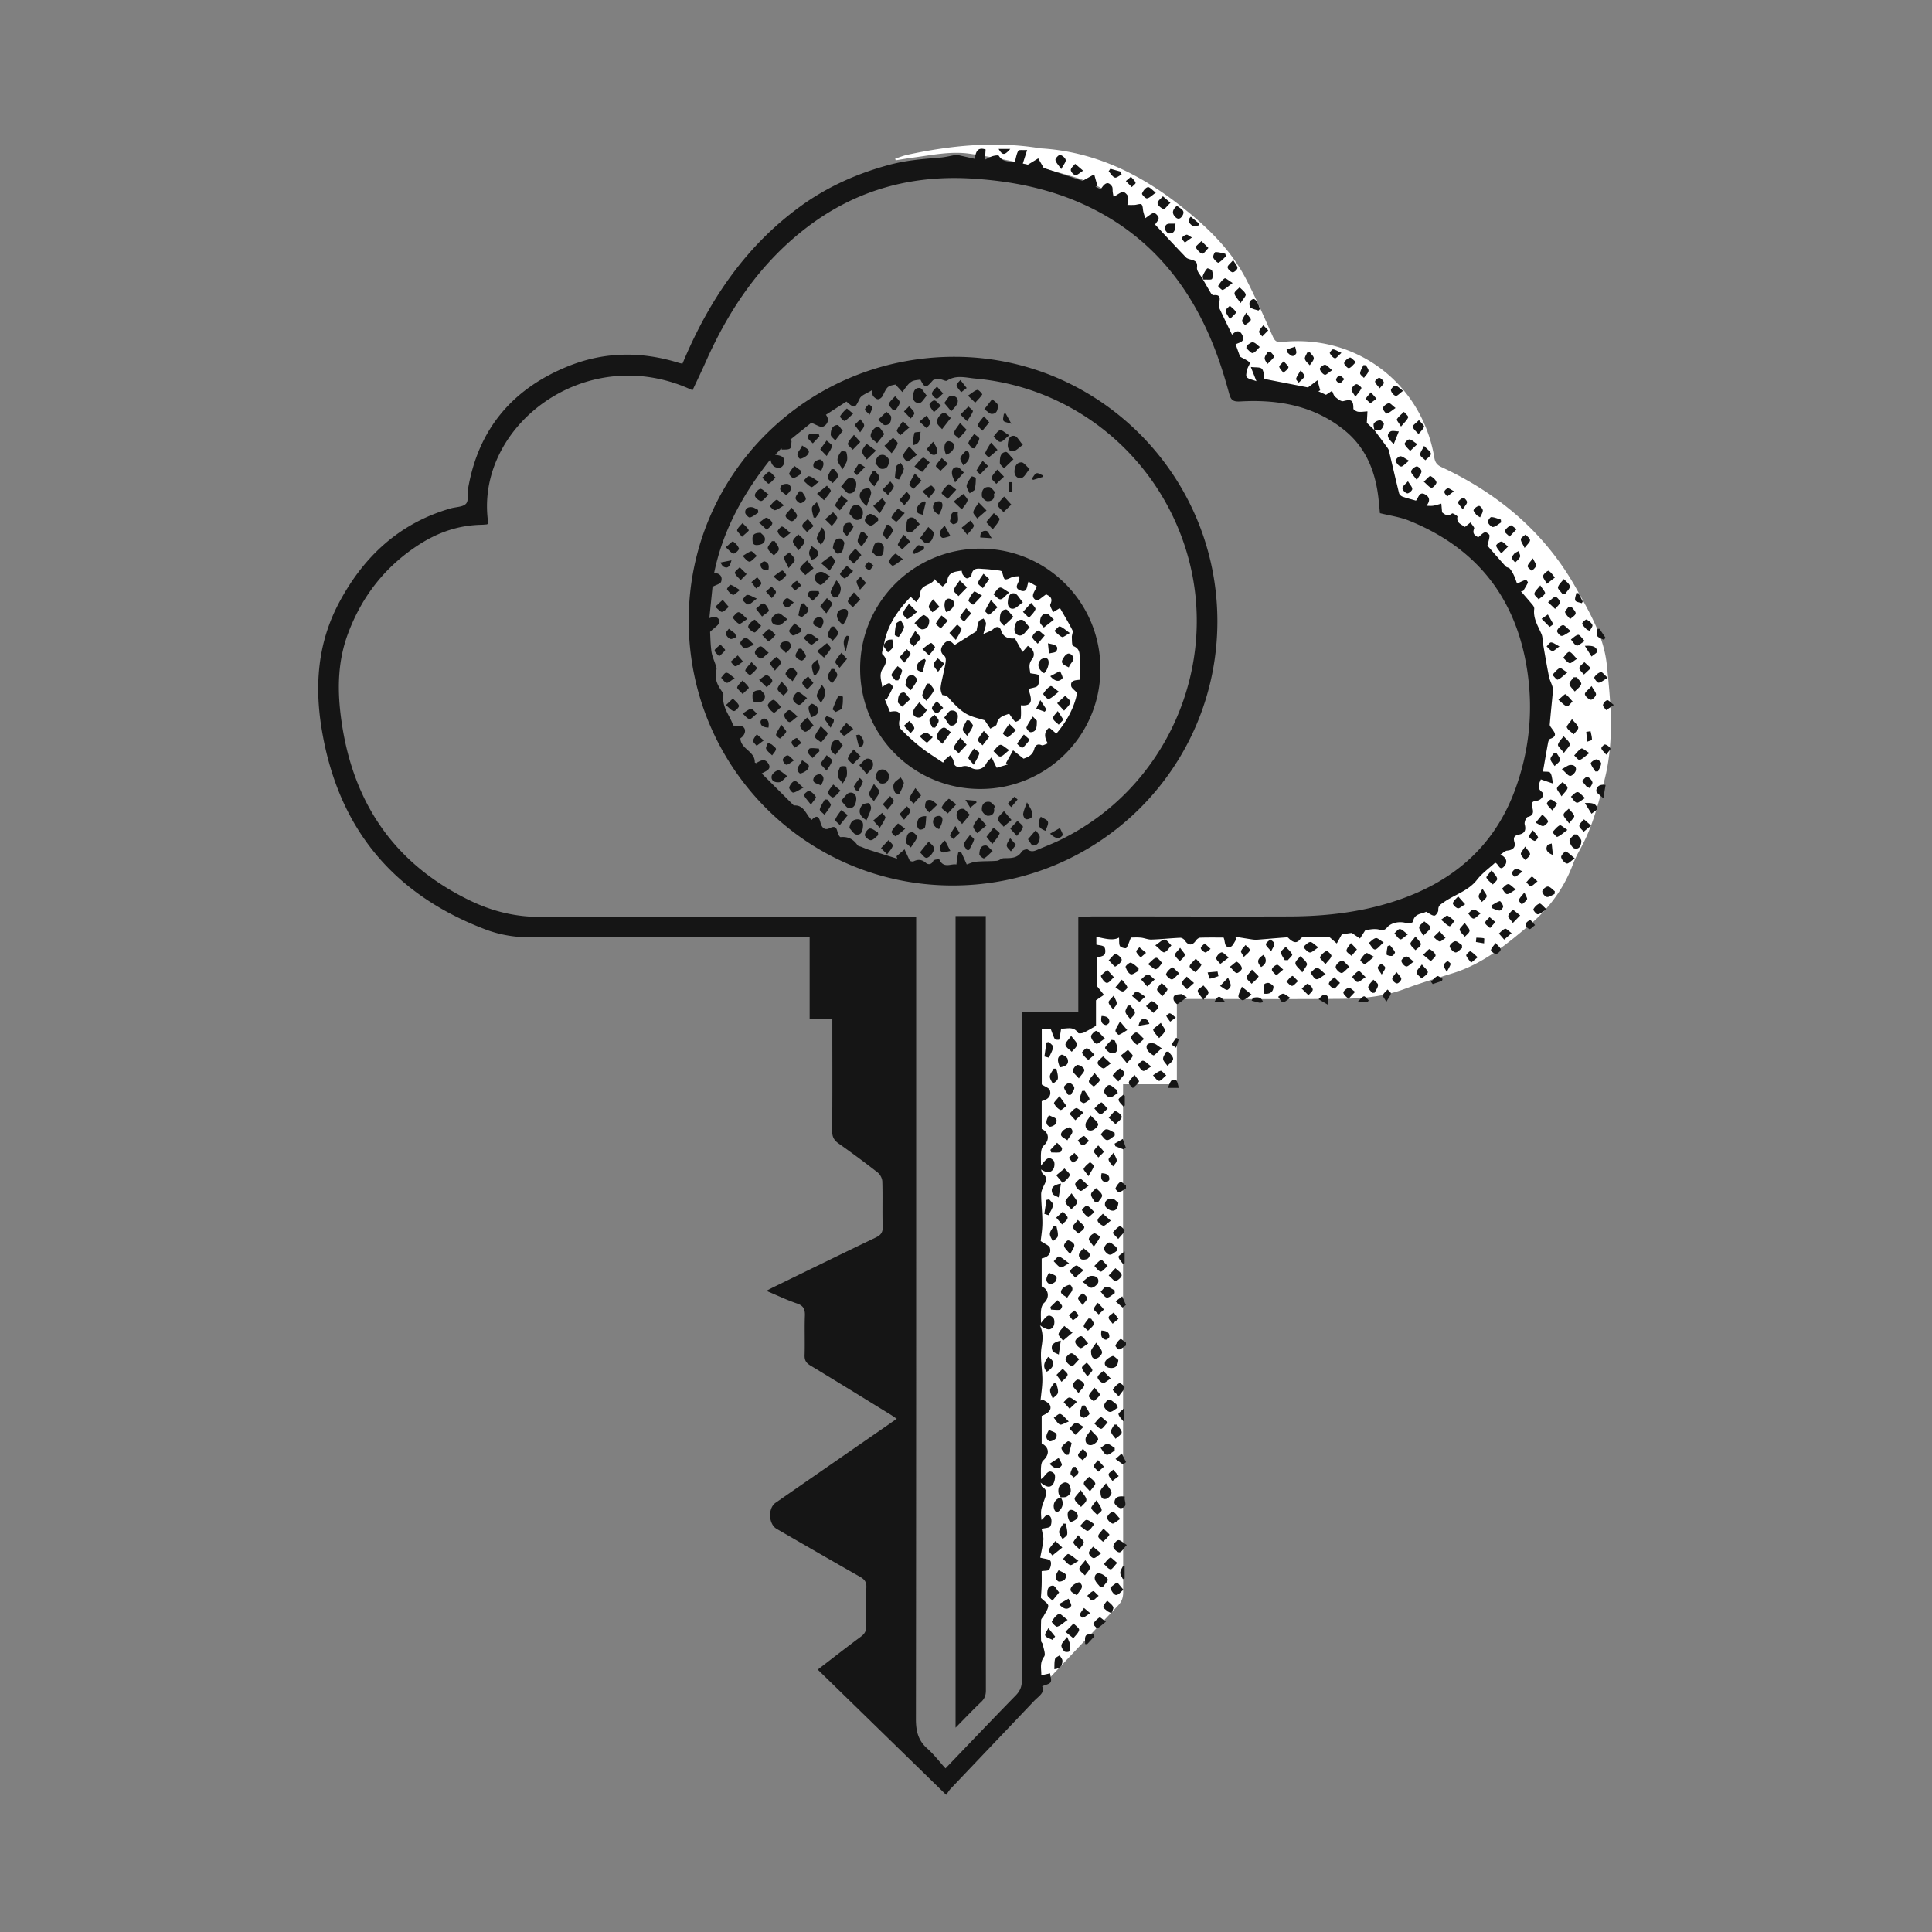 <svg id="_4._Breaching_the_Cloud" xmlns="http://www.w3.org/2000/svg" viewBox="0 0 332.846 332.846"><rect x="0" y="0" width="332.846" height="332.846" fill="#808080" stroke="none"/><defs><style>.cls-1,.cls-2{fill:#151515;stroke-width:0}.cls-2{fill:#fff}</style></defs><path class="cls-2" d="M176.914 176.27c.434-.049.749-.086 1.064-.119 2.722-.287 5.44-.595 8.165-.847.653-.06.802-.352.766-.924a37.33 37.33 0 01-.077-2.276c-.007-4.335-.003-8.67-.003-13.074h15.922c.04.68 21.66.608 27.082.22a7.716 7.716 0 001.864-.36 1860.07 1860.07 0 0015.543-5.228 5.463 5.463 0 001.748-.979 631.06 631.06 0 009.226-8.03c.484-.429.9-1.023 1.14-1.623a789.727 789.727 0 005.361-13.715c.298-.786.402-1.699.375-2.546-.067-2.076-.252-4.148-.415-6.22-.038-.47-.047-1.025-.296-1.385-1.123-1.627-.981-3.427-.756-5.207.43-3.4-.244-6.52-2.128-9.375-1.495-2.267-2.948-4.564-4.53-6.77-2.937-4.1-7.196-6.2-11.869-7.653-.695-.216-1.33-.642-1.973-1.007-.588-.334-1.11-.919-1.73-1.039-2.169-.421-2.275-2.27-2.842-3.817-.666-1.823-.93-3.956-2.066-5.408-2.197-2.81-4.838-5.284-7.402-7.788-.61-.597-1.616-.85-2.486-1.109-1.787-.531-3.587-1.053-5.415-1.407-2.29-.443-4.612-.713-7.018-1.072-.093-4.975-2.792-8.954-6.022-12.716-.93-1.083-1.788-2.297-2.374-3.589-1.547-3.409-3.964-6.167-6.317-8.991a67.98 67.98 0 01-2.716-3.503c-2.869-3.94-6.545-6.662-11.266-8.097-6.017-1.828-12.113-3.22-18.333-4.12-3.352-.486-6.604.227-9.884.663-.984.13-1.962.304-2.943.458l-.085-.283c.707-.228 1.4-.52 2.124-.675 7.434-1.593 14.914-2.353 22.493-1.167.158.024.315.062.474.071 9.237.56 17.101 4.388 24.246 10.043 4.434 3.508 8.454 7.371 11.09 12.43 1.695 3.255 3.15 6.639 4.654 9.992.336.75.707.981 1.532.892 12.84-1.394 24.127 7.161 26.27 19.927.146.877.516 1.289 1.275 1.643 9.86 4.606 17.82 11.315 23.19 20.918 2.306 4.123 4.726 8.258 5.232 13.01.707 6.655 1.323 13.323-.396 20.003-1.02 3.96-2.013 7.873-3.97 11.487-.532.982-1.08 1.97-1.466 3.014-1.526 4.112-4.107 7.565-7.355 10.332-3.991 3.4-8.098 6.78-13.273 8.392-2.78.867-5.581 1.689-8.306 2.71-3.624 1.36-7.391 1.693-11.184 1.725-8.834.074-17.67.023-26.504.023h-1.598v14.686h-9.27v1.639c0 28.623-.003 57.246.019 85.87 0 .942-.236 1.628-.9 2.323-4.964 5.209-9.884 10.46-14.82 15.696-.299.319-.609.627-.921.948-.98-.417-1.21-.994-.549-1.84.756-.965.854-2.074.851-3.268-.097-36.777-.17-73.555-.248-110.332v-1.556z"/><path class="cls-2" d="M187.14 115.617c-.236 6.912-2.407 11.822-8.367 14.435-1.975.866-3.939 1.76-5.932 2.584-2.039.843-4.173 1.123-6.348.692-1.644-.325-3.329-.605-4.875-1.212-1.3-.511-2.727-1.224-3.57-2.272-2.044-2.538-4.086-5.165-5.58-8.042-3.43-6.606-2.151-14.54 2.848-19.949 5.012-5.423 12.854-7.16 19.82-4.434.835.327 1.749.508 2.643.62 1.575.196 2.909.864 4.049 1.914 1.955 1.8 3.415 3.912 3.855 6.6.536 3.268 1.052 6.538 1.457 9.064z"/><path class="cls-1" d="M236.72 74.02c.717.967 1.439 1.932 2.15 2.904.157.215.344.441.404.69.593 2.45 1.15 4.909 1.758 7.356.058.235.35.5.591.587.747.269 1.523.459 2.314.687.46-.48.554-1.648 1.606-1.052.678.385.954 1.006.208 1.942.391 0 .79.048 1.173-.012.47-.073.925-.236 1.387-.36l.135 1.509c.416.307.938.801 1.718.181.11-.087.959.427.933.55-.234 1.11.65 1.315 1.282 1.776l.955-.772c.248.396.721.844.632 1.062-.406.99.307 1.23.698 1.497.431-.344.754-.729 1.162-.869.192-.066.773.33.781.533.021.507-.184 1.024-.353 1.776.893 1.02 2.009 2.311 3.153 3.577.168.185.544.188.701.377.288.345.518.751.71 1.161.224.478.38.988.543 1.42.58-.265 1.032-.498 1.508-.66.062-.02.398.394.353.494-.218.493-.521.948-.795 1.417l-.394.087c.687.794 1.384 1.579 2.05 2.389.14.169.261.44.234.644-.218 1.646.673 2.947 1.265 4.352.203.482.153 1.066.246 1.598.334 1.91.654 3.822 1.035 5.723.125.62.466 1.194.622 1.811.091.362.04.77.005 1.152-.163 1.763-.353 3.524-.5 5.29-.016.181.162.395.285.57.49.698 1.191 1.393-.225 1.887-.173.06-.301.417-.346.656-.308 1.645-.588 3.296-.881 4.969.423.057 1.064-.037 1.25.21.298.396.295 1.019.494 1.864l-2.112-.715c-.286.75-.76 1.416.188 2.168.524.416-.036 1.426-.915 1.507-.898.083-.923.512-.738 1.172.22.78.22 1.371-.804 1.629-.275.069-.61.903-.508 1.275.275 1.01-.015 1.563-.994 1.756-.806.158-1.01.504-.773 1.33.25.867-.315 1.346-1.265 1.433-.355.032-.68.388-1.154.679 1.135.543 1.255 1.346.646 2.03-.828.93-.964-.501-1.562-.618-1.038.955-2.243 1.805-3.108 2.92-1.52 1.961-3.885 2.561-5.775 3.91-.5.356-.949.556-.903 1.315.02.327-.42.955-.67.965-.408.015-.831-.363-1.434-.67-.67.397-2.011.227-2.26 1.713-.026.156-.72.383-.998.283-1.152-.414-2.704-.184-3.461.711-.428.505-.754.514-1.412.354-.82-.2-1.748.051-2.318.088l-.94 1.458-1.433-.964-1.686.236-.879 1.588-1.309-1.145c-1.292 0-2.763-.013-4.233.013-.239.004-.578.113-.696.29-.603.908-1.219.676-1.879.103-.138-.12-.296-.331-.433-.322-1.68.117-3.357.271-5.037.402a4.143 4.143 0 01-.919-.028c-1-.148-1.997-.318-2.995-.48l.2.438c-.34.457-.616 1.227-1.03 1.31-1.139.225-.836-.94-1.173-1.602-1.33 0-2.686-.025-4.038.023-.252.01-.57.264-.727.494-.62.905-1.314.89-1.912-.026-.152-.232-.528-.464-.79-.453-1.657.072-3.308.256-4.965.308-.604.019-1.21-.274-1.825-.33-.67-.062-1.35-.015-1.701-.015-.302.736-.464 1.329-.798 1.8-.08.114-.911-.06-1.074-.31-.22-.339-.126-.88-.182-1.487-1.073.6-2.437.162-3.9-.13v1.342c.495.13 1.107.115 1.35.407.231.278.26 1.017.044 1.298-.253.329-.865.38-1.248.525v4.97l1.158 1.452-1.372.935v4.397c-.855.484-1.465.88-2.121 1.176-.285.128-.873.184-.968.04-.805-1.228-1.973-.651-2.914-.742-.109.68-.194 1.299-.34 1.902-.01.038-.665.05-.74-.083-.283-.507-.452-1.08-.722-1.778h-1.537v9.599c.568.38 1.294.6 1.403.99.313 1.119-.494 1.636-1.414 1.87v4.802c1.272.549 1.427 1.91.32 2.89-.263.234-.385.715-.423 1.097-.067.665-.019 1.34-.019 2.337.703-.874 1.256-1.869 2.16-.875.247.27.198 1.112-.045 1.467-.554.814-1.291.561-2.12.054.115.272.155.646.359.796.798.584.545 1.187.196 1.884-.251.502-.525 1.07-.521 1.606.009 1.626.215 3.252.214 4.878-.001 1.18-.21 2.358-.29 3.172.724.513 1.479.762 1.588 1.18.287 1.102-.5 1.647-1.42 1.816v4.828c1.227.496 1.421 1.933.403 2.849-.29.26-.452.76-.502 1.17-.081.666-.022 1.35-.022 2.27.676-.743 1.152-1.836 2.103-.896.262.258.268 1.085.054 1.456-.54.934-1.323.528-2.323-.146.614 1.422.457 2.521.264 3.733-.289 1.806.138 3.716.143 5.582.002 1.218-.204 2.436-.317 3.654l.354-.222c.443.337 1.1.588 1.28 1.032.311.761-.24 1.338-1.438 1.819v4.741c1.312.668 1.421 1.887.25 2.953-.237.216-.325.67-.354 1.025-.055.672-.016 1.351-.016 2.172.817-.443 1.173-2.003 2.268-.952.275.263.144 1.262-.133 1.723-.537.897-1.322.54-2.199-.174.146.414.156.663.267.72 1 .525.67 1.435.437 2.093-.65 1.834-.716 1.81-.56 3.614.513-.295.89-1.39 1.534-.54.275.363.241 1.2.004 1.631-.168.306-.914.294-1.527.457-.018-.066.066.17.109.414.089.51.266 1.036.208 1.532-.127 1.083-.378 2.152-.537 3.008.775.221 1.503.218 1.748.56.224.312.07 1.1-.195 1.486-.181.263-.842.196-1.303.279 0 .71.02 1.576-.006 2.44-.025.832-.098 1.662-.13 2.161.593.605 1.27.99 1.266 1.364-.009.578-.473 1.156-.765 1.724-.135.26-.45.49-.46.743a55.269 55.269 0 00-.006 3.597c.005.198.257.381.292.59.122.719.54 1.7.227 2.121-.841 1.132-.425 2.243-.49 3.21l1.526-.34c.047.517.294 1.146.084 1.519-.203.36-.876.454-1.453.715.553 1.088-.634 1.725-1.398 2.53-4.787 5.046-9.588 10.078-14.377 15.123-.27.284-.466.637-.76 1.046l-22.128-21.576c2.546-1.954 4.967-3.85 7.435-5.68.681-.506.954-1.036.93-1.889-.061-2.197-.083-4.4.01-6.594.04-.963-.346-1.404-1.117-1.84-4.792-2.722-9.56-5.487-14.334-8.24-1.418-.818-1.536-3.565-.183-4.504 6.533-4.531 13.071-9.056 19.607-13.583.393-.272.78-.55 1.26-.886-.43-.288-.782-.54-1.15-.765-4.559-2.803-9.11-5.62-13.694-8.384-.736-.443-1.057-.892-1.03-1.778.071-2.277-.034-4.559.05-6.834.04-1.106-.238-1.715-1.36-2.096-1.732-.588-3.392-1.388-5.277-2.18.524-.273.89-.473 1.263-.655 5.85-2.849 11.693-5.713 17.562-8.522.862-.413 1.248-.855 1.216-1.866-.084-2.596.016-5.197-.065-7.793-.016-.532-.368-1.217-.79-1.546a168.613 168.613 0 00-6.736-5.002c-.797-.563-1.121-1.153-1.112-2.155.052-5.916.026-11.833.025-17.75v-1.547h-3.908v-14.097h-1.693c-15.43 0-30.862-.035-46.292.033-2.774.013-5.4-.42-7.959-1.398-16.076-6.145-25.435-17.725-28.158-34.72-1.196-7.468-.595-14.676 2.98-21.441 4.23-8.001 10.397-13.783 19.269-16.34.909-.263 2.123-.224 2.655-.813.495-.546.208-1.757.366-2.657C82.439 73.879 88.31 66.963 97.87 63.1c6.291-2.542 12.681-2.58 19.122-.573.148.046.303.068.58.129.168-.396.333-.787.502-1.177 4.462-10.299 10.652-19.283 19.85-25.954 4.608-3.342 9.708-5.62 15.21-7.11 2.9-.784 5.829-1.03 8.787-1.259 1.008-.078 2.002-.341 2.875-.497l3.104.7c.23-1.113.42-2.08 1.9-1.606l-.113 1.759c.522-.247.92-.496 1.355-.622.34-.098.96-.186 1.05-.035.69 1.144 1.844.89 2.731 1.096.2-.711.291-1.411.613-1.98.113-.2.794-.077 1.52-.12l-.752 2.339.866.189 1.799-1.093.937 1.646 6.696 2.223 2.006-1.115.557 1.974-.339.159.912.437c.76-1.222 1.33-1.367 1.93-.494.162.236.087.631.133.951.045.314.107.626.147.857.691-.388 1.129-.782 1.61-.845.27-.035.742.424.881.76.135.325-.04.778-.109 1.471.26 0 .741.017 1.22-.005.419-.019 1.02-.268 1.207-.082.265.264.21.839.319 1.274.099.396.233.784.326 1.092.646-.417 1.046-.846 1.489-.896.256-.029.814.552.817.862.003.4-.414.803-.608 1.135 1.72 1.837 3.507 3.771 5.332 5.667.232.24.66.307 1.008.413.679.207.976.431.879 1.336-.07.65.683 1.388 1.069 2.086l-.04-.042c.455.788.901 1.583 1.373 2.362.092.151.298.358.428.342 1.255-.15 1.17.55.966 1.405a1.46 1.46 0 00.081.885c.682 1.48 1.404 2.943 2.162 4.515.674-.696 1.366-.888 1.808.162.467 1.107-.562 1.159-1.191 1.503l.763 2.118c.759.443 1.332.635 1.652 1.031.133.167-.322.754-.415 1.172-.1.443-.288 1.083-.077 1.328.298.349.926.415 1.658.697l-.963-2.446c.82.111 1.612-.01 1.906.315.364.405.318 1.18.438 1.746l7.499 1.462 1.635-1.235.473 1.73-.317.173 1.32.603 1.032-.681c.18.353.28.801.56 1.039.4.341 1.01.83 1.394.73 1.398-.367 1.733-.162 1.729 1.295 0 .186.514.496.817.535.525.066 1.071-.035 1.609-.066l-.11 1.982 1.286 1.212-.044-.044zM84.134 90.22c-.159.069-.227.12-.3.127-.318.028-.637.055-.956.062-3.774.083-7.221 1.236-10.394 3.231-5.963 3.749-10.102 8.978-12.547 15.568-1.938 5.224-1.823 10.565-.962 15.961 2.19 13.719 9.326 23.813 21.896 29.928 3.886 1.89 7.891 2.895 12.323 2.87 21.099-.122 42.199-.015 63.298.011h1.347v1.709c0 45.49.013 90.981-.043 136.472-.002 2.055.371 3.678 1.949 5.07 1.145 1.009 2.082 2.253 3.146 3.431 4.117-4.288 8.081-8.46 12.104-12.574.76-.777 1.058-1.544 1.057-2.627-.027-37.776-.023-75.552-.023-113.327v-1.756h9.74v-16.331c.988-.063 1.855-.165 2.722-.165 11.232-.002 22.464.046 33.696.006 6.056-.022 12.041-.687 17.843-2.546 9.828-3.15 17.145-9.12 20.862-18.952 2.549-6.742 3.298-13.766 2.219-20.875-1.887-12.428-8.68-21.131-20.399-25.834-1.564-.627-3.29-.854-4.977-1.275-.08-.826-.155-1.702-.254-2.574-.528-4.607-2.153-8.706-5.841-11.696-5.228-4.238-11.403-5.343-17.914-4.978-1.214.068-1.642-.151-1.96-1.32-.69-2.538-1.463-5.066-2.404-7.52-4-10.427-10.46-18.797-20.523-24.056-6.701-3.503-13.913-5.043-21.412-5.499-10.411-.633-19.873 1.951-28.227 8.266-8.051 6.086-13.538 14.134-17.59 23.26-.738 1.663-1.534 3.3-2.302 4.947-18.483-8.66-37.764 6.416-35.174 22.985z"/><path class="cls-1" d="M182.765 257.996c-.134-.242-.343-.471-.389-.73-.157-.875.119-1.587 1.018-1.866.217-.067.686.117.779.31.378.79.551 1.63-.431 2.14-.28.147-.67.083-1.01.116l.033.03zm1.168 21.07c-.81.564-1.266 1.041-1.809 1.181-.233.06-.981-.768-.923-.872.298-.532.72-1.073 1.237-1.362.18-.1.759.517 1.495 1.053zm85.503-149.358c-.532-.706-1.096-1.146-1.027-1.43.13-.527.629-.963.974-1.436.378.437.93.826 1.067 1.328.082.3-.486.777-1.014 1.538zm-79.922 143.668c-.303-.41-.746-.783-.873-1.243-.165-.596.158-1.221.866-1.053.519.124 1.11.555 1.342 1.014.115.228-.51.828-.8 1.26l-.535.022zm3.16-66.149c-.103.985-.474 1.462-1.187 1.323-.43-.084-1.056-.532-1.11-.89-.126-.825.547-1.217 1.29-1.145.356.034.673.462 1.007.712zm76.457-104.955c-.26-.376-.801-.83-.723-1.109.147-.521.654-.942 1.01-1.405.366.408.948.778 1.027 1.235.064.369-.479.843-.752 1.27l-.562.009zM192.67 234.285c-.091.99-.435 1.378-1.175 1.397-.698.017-1.307-.34-1.12-1.015.126-.45.79-.852 1.3-1.046.217-.082.657.425.995.664zm-9.118 46.845l1.403-1.442c.342.378 1.007.81.954 1.12-.088.518-.634.958-.987 1.432l-1.37-1.11zm8.508-101.885c.147.396.37.781.423 1.189.104.785-.431 1.16-1.084.997-.416-.104-1.085-.8-1.018-.946.235-.516.74-.909 1.142-1.348l.537.108zm6.972-16.384c.775-.499 1.232-1.027 1.616-.978.423.054.777.639 1.161.992-.4.423-.738 1.048-1.22 1.191-.287.085-.799-.59-1.557-1.205zm72.69-19.089c.253.383.719.77.71 1.148-.015.664-.317 1.487-1.192 1.244-.392-.11-.79-.83-.843-1.31-.036-.333.514-.73.802-1.1.174.007.349.012.523.018zM186.194 256.71c.468.762.98 1.232.97 1.69-.008.412-.59.813-.92 1.218-.39-.444-.982-.84-1.1-1.348-.078-.333.528-.826 1.05-1.56zm85.469-140.037c.27.401.837.894.747 1.184-.152.494-.717.86-1.108 1.281-.324-.428-.831-.824-.912-1.294-.058-.335.457-.77.716-1.159l.557-.012zm-89.687 85.8l1.422-1.173c.326.395.997.919.907 1.16-.198.534-.778.926-1.203 1.375l-1.126-1.362zm42.39-34.947c-.584-.72-1.162-1.124-1.193-1.565-.027-.392.553-.826.865-1.242.394.426.93.797 1.125 1.3.104.269-.383.765-.797 1.507zm-39.591 62.062l-1.631 1.383c-.278-.386-.839-.835-.77-1.145.112-.51.631-.93.98-1.389l1.42 1.151zm-1.76 37.016l-1.713 1.38c-.228-.32-.717-.765-.635-.935.276-.574.755-1.05 1.156-1.563l1.192 1.118zm3.469-45.779c.701-.526 1.021-.955 1.388-1 .7-.083 1.475.176 1.34 1.045-.064.402-.716.937-1.15.987-.378.044-.825-.51-1.578-1.032zm1.405-28.661c.632.702 1.236 1.086 1.3 1.544.042.307-.638.94-1.08 1.035-.744.158-1.202-.392-1.072-1.153.067-.388.42-.727.852-1.426zm.042 54.206c.611.712 1.207 1.11 1.256 1.567.034.31-.657.922-1.101 1.01-.76.15-1.186-.427-1.047-1.175.072-.385.44-.715.892-1.402zm2.429-67.447c-.692.431-1.246.994-1.49.882-.426-.197-.86-.786-.909-1.251-.032-.304.745-1.026.92-.957.477.189.825.7 1.479 1.326zm-1.506 52.385c.485.756.992 1.209 1.008 1.68.013.352-.552.95-.953 1.046-.875.207-.921-.697-.945-1.19-.02-.394.445-.811.89-1.536zm3.607 41.27l1.085 1.307c-.429.328-.884.94-1.28.903-.377-.035-.799-.706-.972-1.18-.055-.15.629-.57 1.167-1.03zm-1.699-105.495l1.144 1.277c-.41.35-.84.996-1.223.97-.384-.028-.835-.684-1.013-1.156-.063-.168.589-.605 1.092-1.09zm9.381 13.519c-.712.613-1.27 1.29-1.443 1.204-.486-.244-1.054-.757-1.15-1.25-.162-.826.619-.897 1.207-.797.358.06.67.391 1.386.843zm-8.111 69.326c-.468.256-.994.78-1.388.695-.41-.09-.693-.767-1.032-1.187.39-.24.787-.68 1.17-.668.428.013.844.435 1.265.679l-.015.481zm.022-54.284c-.449.282-.908.796-1.343.776-.378-.017-.728-.638-1.09-.993.321-.31.639-.863.967-.87.475-.009.958.378 1.438.596l.028.49zm-.004 27.141c-.453.278-.92.789-1.354.763-.378-.022-.72-.651-1.077-1.012.329-.305.655-.853.985-.856.474-.004.95.39 1.426.615l.02.49zm40.436-56.22c-.648.52-1.09 1.123-1.404 1.063-.403-.077-1.012-.727-.971-1.06.052-.422.616-.947 1.065-1.087.242-.075.705.56 1.31 1.084zm-43.822 40.581c-.252-.46-.698-.921-.695-1.379.003-.366.552-.729.858-1.093.368.41.933.775 1.039 1.245.077.339-.455.816-.715 1.231a2681.9 2681.9 0 01-.487-.004zm-4.122-28.696c.482.69 1.02 1.122 1 1.524-.022.425-.577.822-.9 1.232-.383-.396-.997-.75-1.08-1.202-.067-.365.506-.847.98-1.554zm15.445-2.235c.358.652.802 1.104.71 1.375-.16.478-.649.845-1 1.259-.365-.47-.866-.898-1.027-1.43-.06-.197.674-.636 1.317-1.204zm-14.046 57.952c-.56.534-1.03 1.241-1.286 1.17-.457-.126-1.012-.683-1.088-1.134-.052-.315.595-1.01.987-1.058.359-.044.795.556 1.387 1.022zm-3.474 40.176l-1.149 1.415c-.31-.34-.862-.67-.88-1.024-.03-.652.02-1.56.978-1.562.3-.001.602.647 1.051 1.171zm2.145-68.774c.451.724.966 1.182.928 1.59-.039.417-.619.784-.962 1.173-.364-.42-.958-.808-1.021-1.269-.05-.366.55-.82 1.055-1.494zm5.926 49.961c.45.736.936 1.196.95 1.67.01.349-.548.948-.938 1.03-.935.197-.932-.75-.972-1.268-.027-.362.487-.765.96-1.432zm-2.754 1.406c-.516-.631-1.085-1.025-1.066-1.386.022-.397.587-.764.915-1.144.373.372.914.69 1.056 1.136.085.268-.453.734-.905 1.394zM213.73 52.214c-.515-.766-1.007-1.195-1.048-1.664-.029-.324.564-.703.88-1.058.368.4.904.75 1.042 1.217.087.296-.42.767-.874 1.505zm-19.607 213.948c-.54.583-.861 1.222-1.251 1.267-.34.04-1.02-.559-1.067-.935-.046-.37.459-1.072.828-1.154.358-.08.85.442 1.49.822zm-8.32 2.758c-.712.368-1.187.809-1.45.707-.471-.183-.815-.694-1.212-1.067.312-.297.724-.896.915-.832.532.178.972.631 1.747 1.192zm10.312-101.628c-.446.206-1.006.68-1.312.551-.416-.175-.737-.78-.886-1.267-.047-.153.677-.796.892-.727.502.162.91.618 1.356.955l-.05.488zm19.573-.255c.57.598 1.195 1.126 1.138 1.216-.303.471-.778.832-1.194 1.231-.304-.355-.825-.695-.85-1.07-.024-.357.467-.75.906-1.377zm-24.683 52.706l1.163-1.266c.385.394.998.75 1.075 1.197.052.304-.593.87-1.036 1.05-.192.079-.66-.52-1.202-.98zm-4.325-.916l-1.44 1.279-.998-1.135c.377-.331.711-.793 1.15-.941.235-.08.652.383 1.289.797zm4.69-8.53c-.621.442-1.035.944-1.295.873-.406-.11-1-.626-.979-.934.027-.398.58-.76.908-1.138l1.367 1.199zm-.005 27.193c-.65.394-1.102.866-1.357.776-.398-.14-.948-.69-.913-1.01.043-.386.628-.713.979-1.065l1.291 1.299zm23.397-177.967c.372-.202.78-.61 1.106-.553.425.076.784.52 1.172.807-.399.372-.75.922-1.215 1.048-.274.074-.73-.527-1.103-.824l.04-.478zM187.54 204.288c-.668.436-1.162.965-1.399.868-.41-.17-.87-.706-.909-1.126-.03-.317.565-.693.881-1.042l1.427 1.3zm3.83-21.073c-.635.426-1.065.92-1.322.841-.403-.122-.978-.652-.953-.967.031-.391.6-.74.937-1.106l1.337 1.232zm-7.234 61.683c-.753.274-1.272.65-1.537.517-.437-.22-.71-.766-1.052-1.176.38-.235.855-.74 1.121-.648.471.164.815.691 1.468 1.307zm44.246-77.054c-.712.407-1.207.919-1.604.852-.388-.064-.677-.72-1.009-1.116.383-.295.794-.853 1.143-.817.438.044.827.576 1.47 1.08zm-29.448.893l-1.292 1.212-1.053-1.21c.379-.306.721-.756 1.15-.864.245-.062.63.433 1.195.862zm-7.931-3.294c.525-.502.971-1.168 1.203-1.1.438.128 1.088.732 1.038 1.04-.072.445-.644.878-1.103 1.14-.108.063-.617-.574-1.138-1.08zm79.82-41.543c.508.64 1.035 1.02 1.077 1.447.035.358-.497.77-.778 1.16-.416-.39-.98-.715-1.185-1.194-.102-.239.455-.76.886-1.414zm-10.191 35.111c-.399-.587-.837-.952-.785-1.222.078-.4.504-.732.781-1.093l1.268 1.014-1.264 1.301zm-8.749 4.329c-.39.27-.833.806-1.153.74-.403-.082-.873-.614-.981-1.038-.057-.221.576-.847.94-.884.367-.037.785.427 1.18.672l.014.51zm-30.551 2.068c-.228-.443-.622-.885-.627-1.33-.003-.32.517-.643.804-.965.389.433.88.82 1.111 1.326.08.176-.481.646-.75.981l-.538-.012zm-19.994 15.768c.278.426.809.88.766 1.27-.046.422-.629.785-.978 1.173-.264-.39-.699-.764-.742-1.177-.041-.394.327-.83.515-1.248l.439-.018zm-8.751 7.119c-.461.27-.932.762-1.38.743-.37-.016-.967-.616-.998-.995-.03-.369.495-1.061.843-1.107.378-.05.833.481 1.255.759l.28.6zm-5.909 3.369c-.64.6-1.027.966-1.414 1.33l-1.023-1.121c.37-.338.694-.806 1.129-.96.237-.085.664.36 1.308.75zm4.327.886c.517-.513.952-1.187 1.185-1.123.44.12 1.1.717 1.054 1.023-.068.449-.676.815-1.054 1.217l-1.185-1.118zm-6.82 25.089c-.73.372-1.2.805-1.462.703-.463-.18-.8-.685-1.19-1.054.304-.292.703-.88.892-.818.527.17.966.61 1.76 1.169zm8.398 24.858c-.46.271-.929.763-1.377.745-.37-.015-.967-.616-.997-.993-.029-.37.495-1.064.842-1.109.38-.05.834.483 1.256.761l.276.596zm-5.908 3.313l-1.377 1.395-1.06-1.09c.36-.349.668-.827 1.097-.994.24-.093.68.33 1.34.69zm5.722-.381c.309.451.863.91.85 1.352-.01.374-.677.73-1.053 1.094-.275-.406-.718-.79-.774-1.225-.049-.373.344-.804.54-1.21l.437-.011zm1.403 12.413c-.224.702.674 1.751-.66 1.985-.335.059-1.142-.615-1.138-.945.012-1.026.812-1.194 1.799-1.04zm-1.322 11.41c-.516.525-.888 1.155-1.153 1.114-.418-.067-.764-.584-1.141-.91.357-.389.658-.889 1.1-1.109.166-.083.656.481 1.194.905zM241.37 73.49c-.374-.637-.805-1.11-.712-1.26.302-.49.796-.86 1.216-1.277.262.322.808.758.732.946-.2.503-.668.9-1.236 1.59zm28.65 42.364c-.72.57-1.139 1.035-1.66 1.238-.173.068-.608-.532-.924-.826.411-.408.77-.918 1.26-1.171.194-.1.683.374 1.324.759zm-31.644 46.506c-.7.6-1.113 1.225-1.515 1.218-.354-.006-.694-.722-1.04-1.124.397-.295.762-.733 1.205-.835.287-.067.687.356 1.35.74zM207.288 48.192c-.026-.236-.141-.51-.06-.702.188-.445.427-.891.75-1.242.07-.076.767.184.836.398.141.437.19 1.018 0 1.401-.098.196-.796.095-1.223.121-.114.007-.23-.013-.343-.02 0 .002.04.044.04.044zm-.308-6.659l1.208 1.191c-.361.352-.824 1.05-1.061.981-.468-.138-.858-.67-1.158-1.12-.048-.073.536-.566 1.01-1.052zm64.71 71.971c-.627.378-1.045.818-1.292.738-.42-.138-.733-.604-1.091-.932.346-.357.683-.983 1.04-.995.35-.011.72.603 1.342 1.19zm-1.649 29.476c-.768.555-1.215.989-1.75 1.196-.158.06-.564-.518-.857-.803.415-.413.776-.926 1.271-1.187.188-.098.683.388 1.336.793zM201.643 34.935c-.547.518-.982 1.144-1.184 1.076-.433-.146-1.028-.646-1.032-1.007-.005-.39.587-.789.92-1.184l1.296 1.115zm-14.162 196.516c-.622.385-1.119.896-1.36.795-.404-.17-.896-.737-.882-1.12.012-.347.68-.962 1.005-.929.373.038.687.66 1.237 1.254zm-.497 37.329c.44.668.894 1.067.821 1.306-.147.488-.578.89-.892 1.326-.34-.371-.906-.716-.954-1.122-.042-.354.498-.778 1.025-1.51zm84.302-120.904c-.613.422-1.084.972-1.372.89-.41-.118-.871-.665-.956-1.098-.056-.282.668-1.03.785-.979.495.217.894.654 1.543 1.187zm-88.766 40.962l1.201 1.695c-.353.248-.833.777-1.035.687-.456-.204-.88-.665-1.095-1.125-.08-.173.45-.632.93-1.257zm3.537 74.059c.517-.5.852-1.071 1.142-1.049.459.035.888.466 1.33.73-.358.405-.65.972-1.097 1.152-.251.101-.76-.439-1.375-.833zm6.941-1.21c-.649.395-1.105.874-1.364.784-.393-.136-.922-.692-.892-1.024.034-.375.622-.966.972-.968.344-.003.692.616 1.284 1.208zm4.107-82.697c-.583.474-1.135 1.06-1.244.988-.439-.294-.867-.75-1.027-1.236-.061-.188.645-.903.925-.862.41.06.752.585 1.346 1.11zm-6.272 12.008c-.55.45-.972 1.02-1.227.954-.413-.108-.718-.634-1.068-.983.387-.365.728-.832 1.187-1.036.146-.066.602.564 1.108 1.065zm77.65-70.438c.588-.477 1.109-1.028 1.21-.96.473.322.833.813 1.233 1.244-.329.3-.733.897-.97.837-.464-.117-.834-.602-1.473-1.12zm1.843 21.298c-.483-.711-.975-1.118-.956-1.5.019-.36.575-.692.895-1.036.332.41.785.781.942 1.25.074.224-.415.636-.881 1.286zm-79.492 76.253c-.548.452-.964 1.021-1.222.957-.413-.104-.721-.626-1.074-.972.385-.368.724-.836 1.181-1.047.143-.066.606.562 1.115 1.062zm54.51-141.296c.577.634 1.18 1.007 1.177 1.375-.003.371-.608.737-.95 1.106-.315-.312-.833-.591-.89-.945-.059-.369.325-.81.663-1.536zm28.478 52.922c-.733.551-1.16 1.012-1.682 1.193-.201.07-.623-.498-.944-.775.405-.416.753-.944 1.242-1.195.205-.104.711.381 1.384.777zm-81.263 85.662c-.453.276-.915.777-1.356.76-.368-.015-.963-.616-.995-.997-.03-.364.5-1.051.848-1.097.377-.049.83.48 1.25.756l.253.578zm34.581-52.183c-.725.45-1.159.934-1.497.875-.423-.075-.767-.597-1.145-.926.4-.31.771-.8 1.209-.868.325-.051.736.446 1.433.919zm-36.305 81.837c-.519.526-.887 1.15-1.148 1.107-.42-.069-.768-.575-1.147-.897.357-.39.658-.888 1.099-1.113.162-.083.654.478 1.196.903zm54.381-83.831c-.356-.692-.767-1.127-.715-1.495.052-.364.572-.662.887-.99.367.355 1.025.712 1.021 1.064-.003.388-.612.771-1.193 1.42zM212.36 48.751c-.728.543-1.172.974-1.702 1.204-.148.064-.832-.635-.797-.691.303-.49.653-1.011 1.125-1.302.17-.105.711.392 1.374.79zm-18.03 132.107c.384.483.89.907.817 1.065-.214.463-.658.82-1.012 1.22l-1.053-1.285 1.248-1zm-8.637 29.305c.516.563 1.144.96 1.109 1.284-.043.392-.649.722-1.01 1.078-.34-.369-.836-.693-.96-1.124-.073-.253.448-.675.861-1.238zm7.037 30.402c-.538-.598-1.072-1.065-1.017-1.15.29-.448.683-.889 1.146-1.13.142-.074.92.558.878.748-.102.454-.519.838-1.006 1.532zm-6.932-.561c-.474-.639-.98-1.022-.963-1.38.018-.353.595-.978.873-.95.414.042 1.054.52 1.094.871.042.364-.516.796-1.004 1.459zm58.66-167.629c.42.524.943.932.873 1.136-.165.476-.613.855-.947 1.273-.357-.413-.84-.783-1.009-1.262-.066-.19.572-.625 1.083-1.147zm28.629 65.112c-.69.403-1.15.88-1.457.797-.395-.109-.668-.665-.994-1.03.375-.284.744-.779 1.126-.79.344-.009.702.514 1.325 1.023zm1.108-19.291c.402.74.82 1.16.757 1.485-.07.356-.664.926-.89.867-.416-.108-.966-.578-1.015-.954-.04-.316.554-.713 1.148-1.398zm-1.177-7.764c-.62.37-1.08.858-1.386.775-.397-.108-.67-.669-.998-1.035.416-.29.807-.738 1.256-.805.256-.038.605.547 1.128 1.065zm-44.675 55.684c-.478-.588-1.021-1.062-.946-1.201a2.634 2.634 0 011.121-1.08c.14-.066.892.592.856.846-.06.421-.531.784-1.03 1.435zm38.147-65.537c-.314-.628-.73-1.076-.643-1.384.102-.367.815-.93.947-.854.438.25.733.75 1.083 1.153l-1.387 1.085zm-73.82 85.74c-.506-.543-1.006-.999-.968-1.05.342-.454.744-.892 1.218-1.19.089-.056.883.621.828.799-.14.452-.575.813-1.077 1.44zm52.293-20.162c.477.596 1.076 1.03 1.021 1.355-.067.4-.679.71-1.055 1.057-.312-.347-.865-.69-.87-1.042-.007-.389.49-.785.904-1.37zm-37.642 6.093c-.46-.683-.941-1.1-.973-1.55-.02-.285.631-.616.981-.926.308.391.784.75.866 1.184.055.294-.444.692-.874 1.293zm63.409-67.726c.261.387.754.798.717 1.154-.037.353-.607.65-.944.973-.306-.384-.737-.73-.867-1.166-.07-.235.377-.623.59-.942l.504-.019zm-67.559 63.166c-.599.504-.974 1.06-1.311 1.037-.365-.024-1.037-.706-.972-.893.163-.47.617-.9 1.062-1.169.117-.07.626.514 1.221 1.026zm-21.153 69.172c.435-.434.753-.75 1.07-1.068.303.365.912.815.84 1.076-.127.46-.67.803-1.04 1.196l-.87-1.204zm31.934-66.869l1.669 1.353c-.576.404-.986.807-1.477.974-.183.063-.8-.433-.79-.655.022-.482.32-.953.598-1.672zm-31.355 13.896c-.295-.872-.673-1.671.252-2.172.191-.103.964.367 1.07.7.314.982-.39 1.301-1.322 1.472zm74.373-33.966c.465.67.909 1.05.962 1.478.036.292-.473.652-.739.982-.388-.382-.883-.71-1.111-1.172-.088-.176.434-.654.889-1.288zm-71.109 35.864c-.501-.61-1.029-.972-1.025-1.327.003-.359.557-1.018.828-.997.424.031 1.077.476 1.143.836.064.35-.487.813-.946 1.488zm20.144-20.637c.474.525 1.026.963.96 1.096-.231.47-.675.833-1.038 1.237-.35-.327-.973-.651-.976-.98-.002-.373.552-.75 1.054-1.354zm63.066-32.647c.72-.375 1.049-.665 1.407-.706.646-.074 1.177.28.992.967-.103.386-.65.929-.967.91-.383-.022-.736-.566-1.432-1.171zm-71.301 33.605c.633-.52 1.004-1.052 1.424-1.094.316-.03.694.57 1.044.889-.356.377-.655.934-1.086 1.068-.28.087-.75-.445-1.382-.863zm70.046-12.084c-.446.19-.923.57-1.33.507-.327-.051-.816-.672-.779-.986.038-.324.647-.832.97-.806.414.033.792.519 1.185.81l-.046.475zm-85.848 55.751l1.147-1.051c.294.37.86.78.813 1.101-.06.415-.61.759-.948 1.133l-1.012-1.183zm.859-180.633c-.499-.751-.936-1.148-.994-1.594-.035-.268.58-.904.798-.859.384.08.91.517.964.868.056.372-.368.817-.768 1.585zm86.193 108.052c-.421-.724-.862-1.155-.778-1.416.133-.41.62-.704.957-1.047.306.33.866.668.855.986-.014.392-.505.766-1.035 1.477zm-57.813-93.039c-.422.387-.8.86-1.293 1.103-.137.067-.737-.5-.885-.872-.1-.249.22-.954.36-.957.566-.01 1.135.173 1.703.285l.115.441zm59.417 64.584c-.78.419-1.202.815-1.62.81-.276-.004-.83-.692-.757-.884.155-.41.597-.886.997-.967.281-.058.686.49 1.38 1.04zm-71.499-75.547c-.672.464-1.07.911-1.525.983-.253.04-.916-.667-.853-.83.173-.448.575-.99.993-1.102.29-.078.756.493 1.385.949zm-6.472 180.255c-.498-.55-.991-1.012-.952-1.063.345-.447.75-.876 1.227-1.167.09-.054.868.627.811.801-.145.45-.58.806-1.086 1.429zm52.633-130.464c.553-.481 1.02-1.045 1.154-.974.432.225.91.638 1.031 1.074.068.24-.567.97-.836.945-.398-.037-.752-.549-1.35-1.045zm-10.013 85.351c-.632.4-1.028.844-1.412.834-.316-.008-.618-.555-.925-.863.376-.356.704-.84 1.15-1.007.189-.07.627.528 1.187 1.036zm-51.406 55.243c-.634-.49-1.531-.721-.826-1.574.301-.365 1.23-.758 1.365-.624.88.87-.131 1.395-.54 2.198zm-.237 27.078c-.272-.41-.823-.883-.748-1.214.1-.444.66-.811 1.084-1.13.094-.071.653.234.641.302-.122.674-.32 1.334-.495 1.998l-.481.044zm.733 11.597c-.583-.927-.579-1.991.071-2.128.32-.068.893.249 1.089.558.437.69.013 1.207-1.16 1.57zm-.735.255c.093.602.295 1.215.234 1.8-.032.312-.522.576-.805.86-.213-.429-.624-.875-.59-1.284.04-.483.464-.934.722-1.4l.439.024zm1.911 12.348c-.634-.458-1.529-.654-.889-1.532.278-.383 1.182-.828 1.34-.696.99.836-.093 1.384-.451 2.228zM183.86 282c.264.695.473 1.043.513 1.41.04.363-.012.788-.183 1.1-.069.124-.693.137-.833-.014-.267-.288-.565-.776-.49-1.096.104-.44.542-.8.992-1.4zm56.256-205.492c-.943-.9-1.393-1.539-.605-2.143.317-.243.975-.042 1.478-.043l-.873 2.186zM183.888 196.46c-.62-.486-1.544-.682-.862-1.558.291-.374 1.208-.795 1.354-.661.935.852-.113 1.389-.492 2.22zm74.728-106.463c-.457.283-.891.71-1.382.79-.264.043-.774-.46-.89-.811-.075-.228.367-.896.568-.892.553.01 1.101.272 1.651.434l.053.479zm-14.526-7.303c-.513-.725-1.008-1.12-.979-1.472.027-.333.567-.786.95-.87.227-.049.812.505.83.811.023.376-.379.776-.801 1.53zm-51.13 93.283l1.238 1.48c-.475.29-.93.63-1.44.826-.1.04-.622-.507-.585-.72.077-.445.398-.848.786-1.586zm1.76-2.767c.29.41.789.812.808 1.236.017.363-.515.752-.804 1.13-.288-.396-.706-.758-.82-1.199-.084-.321.232-.747.37-1.126l.446-.042zm80.128-40.3c-.283-.461-.667-.898-.79-1.399-.04-.159.602-.65.962-.687.265-.026.823.446.819.689-.009.461-.326.917-.515 1.375l-.476.022zm-38.463 38.145c-.239-.35-.726-.757-.661-1.038.105-.458.57-.833.882-1.244.287.304.809.61.805.91-.006.452-.38.898-.599 1.346l-.427.026zm-48.872 31.574c-.448-.67-.9-1.107-.817-1.266.235-.45.672-.807 1.083-1.133.036-.029.712.509.668.665-.137.493-.475.929-.934 1.734zm77.846-101.789c.412.67.91 1.155.812 1.387-.178.42-.712.69-1.097 1.022-.263-.329-.778-.703-.73-.977.077-.43.533-.794 1.015-1.431zm-20.177 63.65c.534-.483.98-1.037 1.105-.972.427.221.927.614 1.03 1.033.067.266-.519.694-.812 1.05l-1.323-1.112zm-60.813 51.593c-.532-.697-.994-1.05-1.049-1.459-.04-.294.498-.959.714-.932.394.048.975.439 1.043.774.074.371-.34.84-.708 1.617zm4.078-1.3c-.447-.673-.916-1.075-.854-1.364.08-.376.54-.841.917-.929.277-.065 1.008.53.972.632-.174.49-.538.913-1.035 1.661zm54.318-135.407c-.7.523-1.107 1.05-1.411.996-.373-.066-.768-.576-.928-.983-.06-.151.508-.773.806-.785.382-.016.781.367 1.533.772zm21.79 62.357l1.165-1.41c.346.377.791.712.982 1.156.065.15-.48.764-.808.825-.335.062-.748-.297-1.34-.57zm-75.975 43.121c.472.63.985 1.085.904 1.25-.213.437-.684.749-1.052 1.11-.3-.307-.861-.638-.836-.915.037-.405.495-.772.983-1.445zm23.118-19.901l-1.457 1.109c-.254-.34-.755-.727-.701-1.007.076-.39.52-.885.897-.98.267-.068.682.451 1.26.878zm-31.119 68.805c1.254.769 1.144 1.74-.233 2.562-.823-.914-.388-1.702.233-2.562zm6.765 3.379c-.43-.639-.866-1.037-.936-1.492-.04-.255.53-.603.824-.909.337.418.779.796.959 1.272.072.191-.433.6-.847 1.13zm1.226 1.928c.477.624.995 1.077.915 1.24-.212.438-.68.752-1.047 1.115-.302-.305-.866-.632-.842-.909.035-.405.49-.774.974-1.446zm-5.79-35.164l-.391 2.4c-.37-.23-.937-.377-1.07-.702-.336-.827-.002-1.433 1.46-1.698zm7.324 59.438c.5.515 1.079.99 1.024 1.078-.277.456-.717.813-1.1 1.204-.296-.318-.825-.636-.825-.954 0-.366.469-.731.901-1.328zm-1.551-54.523c-.503.413-1 .932-1.083.872a3.545 3.545 0 01-1.069-1.198c-.051-.099.679-.847.862-.78.439.158.766.624 1.29 1.106zm55.31-47.486c.476.67.978 1.073.922 1.373-.07.378-.596.67-.925 1-.308-.353-.771-.67-.87-1.074-.062-.258.413-.648.873-1.299zm-63.93 20.679l.347-2.415.447-.088c.255.3.762.645.717.89-.116.628-.476 1.211-.738 1.813l-.773-.2zm8.068 45.189c.163.326.54.753.444.956-.204.431-.654.745-1.004 1.107-.264-.275-.795-.63-.741-.81.144-.477.54-.877.836-1.308l.465.055zm-5.251 3.767l-.338 2.406c-.375-.217-.952-.35-1.085-.668-.338-.81-.025-1.432 1.424-1.738zM274.071 115.1l-1.188 1.109c-.287-.37-.801-.744-.795-1.11.006-.346.557-.684.868-1.025l1.115 1.026zm2.906 1.66c-.725.421-1.143.832-1.578.851-.248.01-.813-.784-.731-.928.228-.398.685-.785 1.123-.897.227-.058.605.475 1.186.974zm-10.535 39.897c-.675.41-1.078.819-1.516.858-.241.022-.829-.724-.757-.86.217-.417.634-.846 1.066-.984.213-.068.627.491 1.207.986zm-80.903 84.844l-1.266 1.196-1.026-1.137c.317-.282.613-.75.959-.79.33-.04.713.368 1.333.731zm-1.511-52.882c-.26-.433-.667-.85-.717-1.305-.025-.231.603-.754.919-.741.314.012.84.524.852.832.014.397-.39.81-.614 1.217l-.44-.003zm4.531-6.917c-.512.408-1.008.92-1.098.857a3.554 3.554 0 01-1.063-1.2c-.048-.09.682-.834.872-.766.437.154.762.623 1.289 1.109zm-2.826 82.778c.496.597 1.003.944.974 1.238-.041.413-.48.787-.748 1.178-.357-.36-.85-.668-1.015-1.102-.089-.233.388-.68.79-1.314zm50.984-99.644c-.71.583-1.117 1.006-1.611 1.26-.116.06-.796-.61-.756-.679.264-.459.597-.934 1.03-1.21.167-.107.657.293 1.337.629zm7.469-88.322l-1.244 1.17c-.336-.386-.77-.732-.955-1.18-.061-.152.505-.79.798-.799.362-.011.738.4 1.401.809zm15.622 17.638l-1.175 1.186c-.312-.43-.715-.827-.882-1.307-.05-.142.564-.724.876-.726.33-.002.66.449 1.181.847zm-62.38 79.183c.533-.434.935-.915 1.076-.847.421.2.935.569 1.03.964.065.272-.506.696-.793 1.053l-1.313-1.17zM182 184.11c.097.573.322 1.164.244 1.713-.048.34-.554.615-.855.919-.188-.438-.546-.886-.519-1.31.03-.453.42-.883.654-1.323l.477.001zm92.107-41.88l-1.268 1.063c-.272-.345-.78-.708-.755-1.03.03-.388.513-.74.8-1.109l1.223 1.076zm-21.69 13.564c-.586.336-.992.755-1.276.685-.352-.087-.892-.652-.835-.884.106-.434.583-.778.906-1.159l1.205 1.358zM181.99 238.33c.106.54.36 1.107.27 1.612-.069.375-.584.67-.9 1-.164-.482-.472-.971-.448-1.444.02-.404.421-.79.654-1.184l.425.017zm60.563-77.347c-.64.433-1.097.934-1.313.846-.41-.167-.683-.672-1.013-1.037.316-.264.65-.756.943-.734.385.03.738.466 1.383.925zm25.626-31.258c.206.41.623.856.56 1.22-.066.385-.589.691-.912 1.032-.251-.396-.664-.776-.703-1.19-.03-.336.39-.714.61-1.073l.445.01zm-74.903 39.045c.435.569.84.905.937 1.314.044.185-.562.76-.812.725-.434-.062-.82-.46-1.226-.718l1.101-1.32zm73.417-65.022c.577-.44.941-.927 1.286-.913.284.01.791.643.756.948-.046.4-.53.747-.825 1.117l-1.217-1.152zm-77.789 154.709c.45.788.836 1.209.898 1.673.032.245-.498.566-.775.852-.354-.378-.85-.708-1.005-1.155-.084-.24.418-.683.882-1.37zm1.618 20.925c-.637.513-1.017.903-1.478 1.123-.101.048-.756-.68-.705-.76a3.73 3.73 0 011.094-1.099c.108-.069.523.342 1.09.736zm-10.605-70.259l.366-2.404.483-.105c.24.333.724.714.67.99-.118.61-.507 1.168-.785 1.747l-.734-.228zm25.786-39.776l-1.207 1.091c-.302-.367-.823-.724-.842-1.105-.017-.348.51-.722.797-1.085l1.252 1.099zm-2.939-133.908c.587.536 1.619.777.853 1.855-.375.53-.795.463-1.173.052-.684-.744-.31-1.325.32-1.907zm22.911 25.264c.239.345.688.705.664 1.03-.03.416-.443.803-.69 1.204-.295-.356-.731-.674-.838-1.079-.083-.315.244-.738.39-1.113l.474-.042zm11.089 13.361c-.035-.382-.223-.856-.063-1.12.176-.293.664-.514 1.029-.534.23-.012.7.422.681.62-.035.365-.27.835-.57 1.015-.272.162-.74-.004-1.121-.025l.044.044zm23.655 86.696l-1.278 1.116-.909-1.05c.353-.29.669-.69 1.073-.824.197-.065.558.362 1.114.758zM186.603 29.406c-.593.362-.985.792-1.335.76-.307-.028-.796-.58-.788-.889.01-.356.476-.7.744-1.05l1.379 1.18zm-4.595 181.829c.094.575.314 1.169.234 1.718-.05.336-.56.603-.864.901-.183-.439-.535-.89-.504-1.313.032-.453.426-.88.662-1.317l.472.011zm.374 59.277c.65.428 1.74.5 1.082 1.572-.166.271-.956.498-1.162.345-.738-.547-.371-1.216.08-1.917zm78.9-179.348l-1.217 1.279c-.299-.318-.904-.763-.835-.928.173-.416.61-.78 1.027-1.006.138-.075.538.332 1.025.655zm-42.384-30.549c.223.286.692.737.629.83-.32.477-.779.86-1.189 1.277-.165-.343-.476-.694-.457-1.027.02-.367.344-.717.535-1.075l.482-.005zm21.534 9.675c-.67.453-1.062.836-1.523.96-.142.038-.737-.719-.658-.957.12-.365.612-.739 1.01-.832.243-.057.607.408 1.171.83zm-53.565 117.63c.296.463.688.9.83 1.407.044.154-.57.614-.943.716-.2.055-.76-.363-.752-.55.022-.516.257-1.023.408-1.533l.457-.04zm25.023-21.364c.561-.41 1.06-.936 1.205-.852.39.227.798.688.86 1.107.037.246-.596.85-.88.822-.35-.035-.653-.56-1.184-1.077zm49.264-13.313c-.715.396-1.14.818-1.538.792-.304-.02-.572-.605-.856-.939.352-.277.694-.754 1.06-.774.336-.018.7.456 1.334.92zm-74.275 88.882c.29.468.68.91.814 1.418.042.157-.576.61-.95.709-.2.053-.755-.372-.746-.561.027-.516.268-1.02.425-1.53l.457-.036zm24.998-187.131c-.349-.658-.71-1.051-.717-1.45-.006-.288.46-.585.716-.877.373.365.853.68 1.062 1.123.072.152-.533.624-1.06 1.204zm21.585 115.877l-1.153 1.227c-.312-.357-.808-.684-.871-1.08-.04-.248.533-.734.912-.852.226-.07.608.368 1.112.705zm-50.73 87.095c.523.763.454 1.524-.125 2.192-.413.476-.824.441-1.017-.257-.246-.888.256-1.708 1.176-1.904l-.034-.031zm34.972-86.782c.29-.703-.586-1.708.717-1.849.315-.034.983.44.974.659-.037.852-.547 1.347-1.691 1.19zm-36.066 116.382c.034-.631-.016-1.227.131-1.77.07-.258.517-.414.793-.616.166.319.48.643.47.956-.025.676-.232 1.333-1.394 1.43zm18.615-115.922c-.454-.563-.95-.916-.908-1.187.06-.4.503-.742.783-1.109.35.345.834.64.992 1.058.08.21-.432.645-.867 1.238zm52.085-12.665c.41.635.859 1.024.836 1.384-.022.356-.52.683-.809 1.023-.316-.392-.754-.747-.895-1.195-.07-.217.417-.61.868-1.212zm-4.076-.527c.584-.395.94-.777 1.088-.708.456.21.833.594 1.24.91-.29.328-.682.975-.853.92-.457-.144-.819-.588-1.475-1.122zm-54.281 73.353c-.391.241-.76.568-1.186.68-.151.04-.676-.541-.623-.67.18-.432.49-.867.869-1.128.114-.079.616.404.94.63v.488zm3.336-60.101c-.543.44-.932.903-1.065.838-.455-.223-.82-.63-1.22-.967.255-.271.574-.807.754-.764.463.112.865.479 1.531.893zm-7.621 95.912c-.565.382-.942.833-1.293.814-.304-.017-.807-.567-.807-.881 0-.364.453-.728.71-1.092l1.39 1.16zm11.228-82.35c-.53.423-.928.978-1.259.94-.375-.041-.691-.613-1.033-.955.437-.274.847-.64 1.322-.775.19-.053.525.411.97.79zm32.69-122.883c-.53.48-.844.97-1.234 1.04-.23.042-.871-.661-.81-.891.103-.385.576-.774.982-.928.187-.071.583.41 1.062.779zm-29.153 109.413c-.719.55-1.16.925-1.654 1.205-.052.03-.567-.479-.62-.78-.173-1.005.71-.846 1.26-.963.195-.04.455.228 1.014.538zm-6.115 11.944c-.685.384-1.143.838-1.41.745-.392-.135-.646-.664-.959-1.025.316-.258.671-.759.94-.716.413.066.766.505 1.429.996zm-11.651 31.3c.524.568 1.509.832.793 1.716-.203.25-1.05.348-1.263.15-.746-.69-.162-1.238.47-1.865zm-5.868 37.137l1.57-1.012c.189.442.66 1.083.514 1.29-.476.676-1.174.716-2.084-.278zm.136-54.084l1.149-1.217c.29.296.653.555.84.907.082.156-.153.694-.309.724-.496.096-1.023.035-1.537.035l-.143-.449zm13.022 6.618c-.389.244-.754.575-1.178.687-.155.041-.685-.53-.634-.656.178-.437.482-.876.858-1.148.108-.079.621.402.948.626l.006.491zm39.787-41.141l-.938 1.108c-.308-.303-.894-.639-.862-.901.055-.46.488-.873.763-1.306l1.037 1.099zm-38.321 21.59c.39.58.85 1.023.766 1.185-.227.436-.685.752-1.05 1.116-.253-.32-.744-.68-.7-.953.064-.4.511-.74.984-1.347zm-14.733 6.946c.605.428 1.683.366 1.186 1.448-.139.304-.902.654-1.118.53-.824-.472-.492-1.177-.068-1.978zm21.794-153.604c-.04.96-.07 1.765-1.126 1.714-.257-.013-.71-.557-.695-.837.065-1.185 1.012-.743 1.821-.877zm26.994 25.277c-.634.406-1.066.87-1.291.785-.371-.14-.738-.6-.843-.996-.045-.171.561-.721.876-.725.32-.004.646.453 1.258.936zm-48.535 161.387l1.2-1.177c.276.32.624.605.795.973.072.154-.204.671-.371.697-.497.074-1.019-.013-1.53-.038l-.094-.455zm86.006-117.164l-1.388-1.397 1.075-.746.953 1.68-.64.463zm-86.25 138.323c.63.419 1.702.394 1.163 1.464-.15.298-.921.62-1.134.488-.809-.5-.457-1.196-.029-1.952zm92.311-135.057c1.226-.07 1.978.055 2.136.93.042.236-.637.601-.984.907l-1.152-1.837zm-90.594 165.083l1.652-.937c.159.44.581 1.086.428 1.28-.493.626-1.186.682-2.08-.343zm20.869-113.063c.43.64.875 1.027.806 1.264-.116.399-.559.702-.864 1.046-.295-.355-.732-.675-.83-1.078-.058-.24.417-.61.888-1.232zm69.73-24.935c1.222-.068 1.977.054 2.133.931.042.238-.638.604-.987.911l-1.146-1.842zm-92.323 80.913c.65.392 1.696.363 1.172 1.433-.146.299-.91.63-1.124.5-.81-.485-.476-1.179-.048-1.933zm73.857-54.35c-.516.423-.823.676-1.131.93-.299-.407-.685-.782-.847-1.236-.054-.15.585-.773.706-.72.414.183.74.568 1.272 1.026zm-5.539-3.328c-.477.3-.82.675-1.026.61-.39-.121-.703-.495-1.047-.764l1.039-1.003 1.034 1.157zm-24.783 8.723c.487-.401.928-.9 1.044-.834.37.213.814.612.858.984.036.3-.466.664-.73 1l-1.172-1.15zM216.808 53.5c-.459-.157-.975-.234-1.354-.504-.193-.138-.248-.652-.165-.939.068-.238.421-.524.665-.54.203-.015.495.294.633.528.213.36.329.778.486 1.17l-.265.285zm40.136 102.497c.475-.267.93-.599 1.439-.75.108-.032.544.577.579.917.023.23-.404.723-.61.713-.47-.025-.928-.286-1.391-.45l-.017-.43zM190.82 277.605c-.265-.26-.768-.55-.743-.777.043-.38.426-.72.666-1.076.363.358.841.663 1.047 1.096.12.253-.195.713-.314 1.079l-.656-.322zm85.786-142.367l-.383 2.296c-.556-.56-1.222-.93-1.214-1.284.016-.701.546-1.195 1.597-1.012zm-33.039 30.426c-.595.409-.992.888-1.299.836-.343-.058-.765-.564-.841-.94-.043-.208.546-.769.85-.769.349 0 .698.446 1.29.873zm-10.062-97.305c-.33-.608-.713-.993-.655-1.292.07-.352.485-.81.82-.879.255-.051.922.56.88.664-.188.466-.564.856-1.045 1.507zm-2.647 100.983c-.455.439-.814 1.006-1.046.958-.359-.075-.93-.64-.874-.869.099-.408.596-.72.927-1.071.275.27.549.542.993.982zm4.464-106.422c.161.344.512.734.44 1.02-.106.428-.509.784-.786 1.17-.233-.273-.678-.568-.654-.816.047-.475.36-.924.564-1.383l.436.01zm22.298 95.927l-.917 1.04c-.299-.3-.825-.594-.833-.901-.009-.32.482-.654.755-.982l.996.843zm-15.056-75.938c.354.602.76.99.74 1.355-.016.28-.625.787-.866.733-.347-.078-.829-.574-.83-.892 0-.332.503-.664.956-1.196zm-6.471-13.431c-.356-.354-.824-.709-.78-.792.215-.406.567-.738.87-1.097l.964 1.104-1.054.785zm5.637-2.148c-.597.429-.991.92-1.276.863-.343-.069-.751-.572-.823-.947-.045-.23.504-.817.76-.802.37.022.715.445 1.339.886zm-20.657 99.703l-1.188 1.008c-.275-.331-.767-.667-.761-.994.004-.3.507-.743.864-.832.225-.057.584.42 1.085.818zm41.585-72.629c-.336-.738-.675-1.146-.64-1.519.027-.29.52-.538.805-.804.276.325.766.648.77.978.005.345-.456.696-.935 1.345zM181.324 282.52c-.438-.237-1.09-.382-1.249-.742-.129-.295.333-.848.533-1.286l1.171 1.46-.455.569zm7.905-83.103c-.387-.525-.81-.857-.76-1.085.08-.369.473-.67.734-.998.327.35.723.666.936 1.077.056.11-.45.51-.91 1.006zm73.52-53.577c.438.654.887 1.03.846 1.34-.046.36-.524.664-.814.992-.27-.336-.693-.644-.762-1.018-.053-.285.34-.654.73-1.315zM212.45 44.812c.378.657.774 1.038.736 1.37-.033.29-.605.776-.844.726-.348-.073-.818-.53-.849-.861-.028-.295.468-.64.956-1.235zm60.912 90.722l-.83-.998c.312-.25.695-.755.922-.693.363.1.772.533.88.907.08.279-.282.687-.447 1.037l-.525-.253zm-51.708-75.323l1.484-.479c.058.411.312.96.138 1.208-.592.845-1.046.129-1.506-.227l-.116-.502zM189.22 253.54c-.35-.425-.799-.743-.757-.97.069-.375.456-.69.709-1.03l1.017 1.14-.968.86zm.059-27.087c-.377-.41-.85-.711-.818-.94.054-.38.434-.714.676-1.067.352.372.732.725 1.018 1.142.033.047-.453.452-.876.865zm4.297-28.435l-1.426-.55-.127-.439 1.416-.81.515 1.49-.378.31zm-.086 54.288l-1.308-.951 1.08-.956.735 1.49-.506.417zm-.084-27.046l-1.21-1.065 1.147-.863.63 1.495-.567.433zm79.956-116.811c-.278-.331-.672-.63-.779-1.008-.047-.169.613-.767.736-.71.408.192.845.538 1.015.934.1.233-.283.674-.45 1.021l-.522-.237zM186.515 224.84c-.39-.572-.83-.937-.784-1.224.051-.318.547-.565.849-.843.253.293.694.58.706.882.012.313-.395.641-.771 1.184zm.056 24.744c.341.45.774.79.718.998-.1.374-.493.669-.764.996-.285-.288-.782-.566-.797-.867-.014-.305.448-.633.843-1.127zm68.549-92.24c-.61.457-.98.945-1.29.91-.33-.037-.603-.571-.9-.888.306-.235.595-.625.922-.66.307-.034.654.308 1.269.638zm-67.48 39.216c-.494.355-.845.797-1.118.753-.32-.051-.57-.527-.85-.818.339-.277.645-.657 1.033-.783.162-.052.499.437.936.849zm33.518-134.333c.392.492.876.864.814 1.074-.107.36-.555.62-.86.922-.256-.34-.62-.651-.721-1.032-.05-.188.384-.505.767-.964zm-28.422 192.075l-1.075.834c-.241-.369-.651-.73-.668-1.109-.012-.268.506-.56.788-.842l.955 1.117zm30.901-85.275c-.452.372-.769.834-1.058.818-.329-.02-.633-.465-.948-.725.326-.345.607-.775 1.005-.983.12-.063.562.488 1.001.89zm-1.32 2.898c-.673.4-1.086.822-1.318.74-.335-.12-.54-.606-.8-.936.282-.19.572-.542.846-.53.323.012.634.34 1.272.726zm42.566-20.087c-.502.385-.8.767-1.15.824-.22.035-.52-.418-.783-.652.311-.343.592-.728.96-.99.067-.048.49.404.973.818zm-73.007 19.663c.265.678.552 1.06.51 1.4-.044.346-.413.65-.639.972-.27-.389-.687-.753-.757-1.175-.043-.266.434-.617.886-1.197zm75.555-31.871c-.43-.507-.816-.798-.928-1.171-.05-.169.502-.75.684-.71.401.09.74.456 1.105.71l-.86 1.17zM193.228 30.067c-.397.193-.885.628-1.17.521-.427-.16-.712-.7-1.057-1.08l.296-.432 1.797.5.134.49zm-.543 197.15l-.998.838c-.25-.362-.705-.732-.69-1.083.012-.3.564-.577.878-.863l.81 1.108zm46.803-64.355c.292.386.642.744.838 1.173.058.127-.288.607-.504.65-.298.059-.917-.12-.928-.238-.042-.48.096-.975.167-1.465l.427-.12zm-47.635 35.718c.277.676.569 1.051.53 1.39-.038.345-.4.655-.622.98-.274-.381-.695-.736-.77-1.154-.048-.264.418-.622.862-1.217zm18.061-30.408c-.495.16-.984.379-1.49.426-.09.009-.247-.693-.373-1.066l1.706-.157.157.797zm30.676-.716c.416.568.835.891.825 1.2-.009.284-.499.787-.744.768-.307-.023-.765-.452-.814-.76-.045-.284.365-.64.733-1.208zm-30.39 2.402l1.381-1.445c.214.622.468 1.02.442 1.398-.018.272-.434.752-.625.73-.367-.043-.7-.377-1.198-.683zm58.467-58.491c-.595.404-.958.84-1.234.79-.362-.064-.657-.51-.981-.792.258-.246.526-.703.77-.69.397.02.777.349 1.445.692zm-16.669-23.613c-.41-.609-.85-.987-.785-1.233.084-.323.535-.632.894-.758.125-.044.635.478.632.738-.004.323-.357.643-.74 1.253zm-23.235 85.329l-1.6-.942c.288-.251.556-.686.866-.717.88-.09.895.535.734 1.659zm-43.462 79.632c.176.334.536.705.478.991-.064.32-.509.562-.788.838-.2-.222-.57-.45-.563-.665.013-.386.253-.765.397-1.146l.476-.018zm-1.178-26.136l.993-.815c.239.301.735.717.662.879-.155.348-.603.566-.932.838-.19-.238-.38-.476-.723-.902zM231.106 60.8c-.557.479-.927.989-1.131.93-.36-.105-.673-.525-.88-.886-.053-.091.383-.664.564-.65.395.033.77.302 1.447.606zm-16.413-6.929c.402.607.878 1.043.794 1.26-.144.37-.641.6-.99.889-.183-.25-.547-.53-.51-.744.067-.402.365-.765.706-1.405zM184.127 199.47l.98-.845c.241.301.74.707.669.882-.142.348-.596.57-.921.844l-.728-.88zm5.154 75.457c-.484.37-.82.826-1.106.796-.312-.032-.578-.514-.864-.799.331-.281.627-.674 1.009-.795.176-.056.52.416.961.798zm68.383-112.467c.417.5.86.8.87 1.114.008.26-.483.74-.77.753-.31.014-.922-.435-.9-.622.044-.376.43-.713.8-1.245zm-69.111 119.442l-1.263 1.364-.35-.038c.029-.492-.106-1.104.14-1.438.208-.285.854-.25 1.306-.356l.167.468zm66.851-128.798c.39.688.784 1.07.717 1.34-.09.364-.533.641-.825.956-.197-.32-.537-.632-.55-.958-.014-.322.302-.657.658-1.338zm8.68-56.923c.297.658.604 1.013.542 1.284-.077.338-.459.606-.709.904-.261-.28-.755-.584-.73-.834.04-.374.444-.71.897-1.354zm-.01 46.865c.425.537.759.834.9 1.205.048.126-.472.665-.593.622-.38-.135-.766-.407-.99-.734-.075-.11.33-.548.683-1.093zm-46.39 21.446c.647.926.458 1.581-.413 2.11-.783-.88-.704-1.357.413-2.11zm6.402-100.712c.377.551.762.948.697 1.047-.274.417-.684.745-1.044 1.105-.16-.232-.495-.514-.445-.686.123-.43.42-.81.792-1.465zm-9.79 101.083c-.24-.47-.56-.813-.488-1.014.143-.39.506-.7.777-1.044.266.304.796.676.739.897-.1.381-.562.67-1.028 1.16zm63.726-43.415c-.63.427-.972.66-1.315.891-.197-.297-.585-.626-.543-.885.051-.322.418-.75.724-.824.223-.055.568.387 1.134.818zM203.09 187.42h-1.9c.223-.482.34-.945.622-1.26.143-.16.765-.179.852-.048.226.337.275.792.426 1.308zm15.901-23.523c-.468-.597-.914-.919-.897-1.213.018-.299.492-.571.766-.855.245.245.662.472.692.742.035.318-.264.673-.561 1.326zm-.499-106.981l-1.037 1.047c-.194-.286-.592-.622-.537-.847.097-.397.47-.727.727-1.085l.847.885zm58.235 73.099c-.407-.493-.771-.761-.845-1.094-.04-.18.47-.7.642-.66.353.078.74.376.916.693.074.133-.352.544-.713 1.061zm-22.354-41.266c-.182-.305-.584-.716-.499-.89.16-.325.578-.642.933-.703.182-.032.648.493.651.771.005.4-.295.802-.465 1.203l-.62-.381zm-16.676-21.846c-.378-.513-.753-.816-.8-1.163-.026-.194.558-.698.748-.644.323.092.687.48.77.81.053.21-.37.54-.718.997zm-40.253 97.253l-.94.81c-.264-.335-.622-.638-.75-1.018-.058-.172.344-.498.537-.754l1.153.962zm65.184-10.413c.257.644.538 1.017.446 1.187-.196.358-.587.61-.898.907-.18-.264-.56-.588-.5-.78.115-.379.471-.685.952-1.314zM193.967 31.191l.871-.742c.282.34.658.645.799 1.035.055.151-.42.494-.652.75l-1.018-1.043zm-6.155 246.719c-.572.378-.886.663-1.255.786-.119.039-.581-.438-.541-.53.177-.412.479-.77.735-1.146l1.06.89zm51.028-105.32c-.345-.63-.673-.976-.599-1.147.162-.372.53-.654.812-.973.203.232.602.501.567.688-.074.39-.378.735-.78 1.433zm-49.054 29.531c.826.036 1.385.265 1.328 1.081-.012.181-.46.512-.636.47-.776-.182-.87-.766-.692-1.55zm72.532-51.988c-.627.469-.95.764-1.328.941-.065.03-.568-.511-.516-.68.093-.3.416-.623.717-.733.202-.073.532.206 1.127.472zm-.705-55.186c.1.332.36.725.261.981-.145.38-.544.662-.835.985-.203-.275-.537-.537-.568-.83-.025-.246.305-.528.477-.794l.665-.342zm12.411 31.026c.092.485.246.972.233 1.455-.003.124-.53.235-.815.352l-.164-1.698.746-.109zm-84.271 103.254c.846.056 1.417.272 1.362 1.093-.012.184-.455.52-.632.48-.793-.175-.84-.785-.73-1.573zm.034-54.197c.807.035 1.373.256 1.329 1.074-.01.184-.451.529-.624.49-.778-.175-.882-.76-.705-1.563zm58.638-6.038l-1.592.541-.307-.399c.36-.337.675-.768 1.1-.967.184-.087.592.304.9.478l-.101.347zM205.152 37.335l1.387 1.144.004.352c-.373.04-.881.252-1.09.086-.434-.346-1.044-.829-.3-1.582zm71.186 72.918c-.415-.232-.958-.374-1.202-.724-.175-.252.048-.782.094-1.188l.326-.013 1.022 1.514-.24.41zm-11.874 49.123c-.448.331-.79.747-.979.687-.294-.095-.692-.538-.663-.789.034-.289.45-.65.768-.74.161-.046.471.437.874.842zm-55.905 4.103c-.448.308-.77.668-.924.607-.318-.128-.735-.465-.757-.743-.02-.252.432-.54.676-.813l1.005.949zm58.976-16.171c-1.094-.47-1.296-.99-.963-1.654.097-.192.492-.234.751-.345l.212 1.999zm-74.029 97.533c-.289-.393-.697-.755-.811-1.193-.052-.197.485-.547 1.004-1.086v2.112l-.193.167zm.279-56.031v1.639l-.25.177c-.298-.377-.745-.724-.832-1.145-.047-.229.519-.584.808-.883l.274.212zm2.36-12.08c.287-1.22.788-1.404 1.478-1.01.198.113.269.447.398.68l-1.876.33zm41.9-8.83c-.341-.56-.652-.86-.678-1.185-.018-.218.367-.47.57-.706.25.228.68.441.702.689.026.302-.292.633-.594 1.202zm12.436-83.27l-1.168.905c-.174-.267-.483-.537-.48-.802.003-.216.355-.56.597-.604.231-.042.52.23 1.051.5zm-56.724 130.962v2.019l-.286.151c-.277-.407-.696-.79-.77-1.23-.035-.213.579-.535 1.056-.94zm23.857-42.937c-.303.049-.467.12-.609.09-.462-.098-.917-.232-1.375-.352.098-.179.178-.496.298-.512.637-.086 1.341-.23 1.686.774zm-15.05 2.655l-.967.703c-.233-.325-.495-.637-.664-.993-.024-.049.45-.487.617-.444.307.08.556.382 1.014.733zm51.776-13.764c.45.024.91.013 1.344.112.061.013 0 .565-.005.868l-1.406-.237.067-.743zm-45.137 11.097c.672-1.218.892-1.215 1.88 0h-1.88zm26.377.037h-1.769c.538-.509.805-.938 1.16-1.03.205-.053.552.435.835.68l-.225.35zm-41.825 97.198v2.06l-.308.112c-.16-.373-.456-.752-.442-1.118.016-.404.318-.797.495-1.195l.255.14zm78.762-165.956c-.391-.147-1.003-.198-1.119-.465-.15-.343.098-.86.175-1.301l.373.033.728 1.43-.157.303zM231.632 65.3c-.37.344-.599.722-.828.722-.223 0-.634-.395-.623-.6.013-.264.32-.632.582-.723.164-.057.476.314.87.6zm-26.284-24.381l-1.22.875c-.186-.264-.574-.6-.512-.774.096-.264.482-.505.788-.582.192-.048.464.222.944.48zm-2.262 138.099l-.472 1.476-.793-.55.805-1.156.46.23zm46.16-11.566c-.297-.612-.574-.916-.524-1.148.06-.28.37-.548.638-.714.07-.044.578.35.553.476-.076.368-.318.702-.667 1.386zM174.05 25.658c-.99 1.146-1.334 1.13-2.016 0h2.016zm35.683 81.452c-.038 25.194-20.447 45.489-45.698 45.443-25.174-.046-45.45-20.489-45.384-45.756.067-25.147 20.488-45.35 45.816-45.327 24.976.023 45.303 20.519 45.266 45.64zm-86.977-6.016l-.547 5.393c.934-.349 1.76-.2 1.701.688-.034.515-.878.976-1.576 1.682.053.85.058 2.153.244 3.43.12.83.512 1.618.765 2.43.066.21.14.46.084.656-.378 1.327.06 2.452.794 3.523.175.255.438.574.403.828-.303 2.203 1.28 3.75 1.674 5.265.784.103 1.45-.006 1.767.276.578.515.223 1.474-.51 1.928.04 1.874 2.539 2.216 2.48 4.158 0 .034.126.072.23.128.674-.388 1.434-.911 2.066.01.677.989-.248 1.315-1.108 1.758l5.537 5.523c1.752-.15 2.083 1.561 3.052 2.498.959-.999 1.305-.49 1.54.448.204.815.682 1.422 1.589.963.954-.484 1.193-.052 1.372.763.066.296.36.795.51.78 1.275-.127 2.2.352 2.91 1.39.113.165.426.195.65.283.44.174.875.368 1.326.513 1.613.518 3.231 1.019 4.848 1.526l-.105-.42 1.382-1.19.91 1.982c.052.008.42.188.655.079.803-.374 1.428-.327 2.131.29.325.285.962.348 1.262-.39.079-.193.998-.297 1.034-.217.75 1.653 2.08.658 2.94.873.112-.789.184-1.417.311-2.035.014-.068.48-.142.502-.096.319.633.596 1.286.967 2.12.408-.125.994-.414 1.602-.472 1.187-.114 2.388-.062 3.577-.159.41-.033.799-.434 1.202-.443 1.184-.027 2.347.07 3.106-1.158.151-.245.846-.46 1.024-.329.746.55 1.362.153 2.003-.111 1.174-.483 2.358-.952 3.501-1.503 18.364-8.847 27.72-30.053 21.896-49.595-4.928-16.534-19.354-28.428-36.424-29.938-1.597-.141-3.295-.68-4.873.353-.24.157-.781-.216-1.186-.226-.44-.01-1.07-.045-1.292.212-1.153 1.333-1.331 1.353-2.118-.163-.424.07-.879.084-1.282.234-.314.116-.604.366-.832.621-.36.403-.661.86-.987 1.294l-1.194-1.299c-1.41.292-1.392.301-2.226 1.985-.13.262-.508.553-.772.553-.283 0-.618-.282-.831-.527-.15-.172-.133-.488-.254-1.019-.813.532-1.78.815-2.075 1.424-.822 1.692-.836 1.782-2.289.518l-3.534 2.28c.62.77.354 1.648-.5 2.048-.412.194-1.175-.36-2.027-.663l-3.71 2.988.324.165c-.076.44-.006 1.075-.266 1.269-.337.251-.937.151-1.423.203l-.064-.245-1.077 1.13c1.018.103 1.745.376 1.56 1.388-.055.306-.381.745-.647.796-.864.167-1.518-.191-1.728-1.4-4.722 5.952-8.19 12.205-9.699 19.57 1.068.037 1.48.693 1.203 1.513-.125.372-.872.534-1.478.87zm41.87 196.556V157.82h5.206v1.271c0 44.045-.002 88.089.016 132.133 0 .822-.208 1.413-.811 1.987-1.44 1.37-2.807 2.813-4.411 4.438z"/><path class="cls-1" d="M189.579 115.196a20.647 20.647 0 01-20.701 20.728c-11.477.002-20.701-9.24-20.694-20.733.008-11.472 9.267-20.694 20.76-20.675 11.415.019 20.625 9.249 20.635 20.68zm-37.256-4.205c-.113.6-.523 1.539-.29 1.743.949.83.574 1.703.113 2.358-.834 1.187-.217 2.234-.173 3.258.464-.263.818-.585 1.208-.636.195-.026.698.535.645.67-.282.727-.694 1.404-1.061 2.098l-.373-.104.932 2.254c1.56-.304 1.94.147 1.618 1.543-.103.447-.036 1.14.248 1.433a35.984 35.984 0 003.495 3.172c1.179.93 2.475 1.712 3.785 2.603.198-.301.246-.42.331-.497.294-.262.6-.51.902-.762.2.335.553.662.572 1.006.057 1.052.873 1.088 1.445.927.66-.186 1.062-.05 1.626.24 1.042.535 2.126.131 2.515-.661.217-.444.639-.787.968-1.176l.674 1.396c.05.103.103.204.211.416l1.9-.57-.3-.245 1.22-2.194 1.805 1.44c.596-.222 1.531-.493 1.844-1.662.14-.525.489-1.002 1.265-.662.245.108.663-.178 1.067-.305-.624-1.068-.668-1.98.202-2.684.086-.07.774.605 1.269 1.004 1.726-2.027 3.111-4.47 3.579-7.019-.481-.535-.96-.823-1.018-1.18-.167-1.02.722-.999 1.515-1.09 0-1.036.116-2.014-.031-2.95-.156-.997.362-2.3-1.14-2.86-.24-.09-.21-1-.232-1.533-.016-.394.253-.879.104-1.176-.656-1.301-1.418-2.549-2.153-3.836l-1.194.72c-.194-.538-.596-1.083-.46-1.372.59-1.244-.384-1.454-.709-1.71-.703.456-1.436 1.188-1.688 1.049-1.209-.668-.27-1.538.08-2.415l-1.445-.825c-.315.775-.167 1.949-1.334 1.55-1.596-.546.13-1.529-.313-2.48-.26.026-.648.017-1.01.111-.478.125-.967.506-1.39.43-.23-.04-.336-.794-.559-1.39-.013-.005-.232-.105-.46-.132-.909-.107-1.82-.228-2.733-.272-.842-.042-1.817-.297-2.024 1.037-.038.246-.5.584-.77.588-.24.004-.522-.37-.718-.628-.129-.171-.138-.433-.214-.697-1.169.193-2.302.226-2.471 1.764-.039.351-.518.654-.794.978-.339-.289-.68-.575-1.015-.868-.085-.074-.152-.168-.373-.417-.543 1.208-2.539.816-2.484 2.677.012.418-.438.85-.675 1.274l-.961-.9c-2.236 2.35-4.052 4.916-4.603 8.207l.03-.038zM177.38 80.79c-.568.682-.874 1.392-1.356 1.544-.635.201-1.248-.282-1.248-1.063 0-.8.296-1.6 1.202-1.617.39-.007.79.615 1.402 1.135zm-32.479 3.04c.61-.665.943-1.346 1.416-1.466.633-.16 1.235.302 1.199 1.106-.036.8-.32 1.584-1.249 1.54-.391-.019-.754-.627-1.366-1.18zm.001 54.117c.627-.622.987-1.277 1.462-1.375.652-.136 1.218.36 1.151 1.154-.067.788-.35 1.587-1.294 1.492-.393-.04-.727-.674-1.319-1.271zm31.318-61.299c-.74.51-1.172 1.034-1.66 1.091-.7.083-.99-.52-.932-1.206.063-.745.252-1.58 1.156-1.43.456.076.799.826 1.435 1.545zm-29.879 11.888c.132-1.114.604-1.629 1.372-1.54.364.04.886.664.932 1.07.08.698-.122 1.589-1.076 1.503-.437-.039-.82-.67-1.228-1.033zm-.005 54.127c.14-1.044.61-1.455 1.321-1.502.74-.048 1.093.453 1.026 1.16-.07.726-.207 1.595-1.167 1.455-.438-.064-.79-.723-1.18-1.113zM164.75 84.35l-1.458 1.587c-.376-.349-1.128-.848-1.059-1.02.23-.577.713-1.085 1.202-1.498.082-.07.676.47 1.315.93zm6.487.735c.184.942-.433 1.291-1.134 1.257-.346-.016-.913-.555-.946-.899-.08-.826.256-1.642 1.281-1.53.381.041.705.613 1.054.943l-.255.23zm-6.487 53.484l-1.467 1.575c-.372-.352-1.119-.854-1.049-1.028.232-.576.72-1.08 1.21-1.49.079-.068.67.475 1.305.943zm6.483.635c.216.922-.345 1.367-1.07 1.344-.36-.011-.959-.6-1-.977-.085-.792.297-1.547 1.272-1.432.375.044.697.53 1.043.815l-.245.25zm3.365-60.081l-1.632 1.567c-.251-.32-.717-.644-.71-.96.014-.757-.003-1.744 1.017-1.869.313-.038.715.656 1.325 1.262zm-22.242-4.354l-1.253 1.569c-.376-.36-.968-.665-1.08-1.094-.185-.713.806-1.893 1.314-1.686.375.153.596.683 1.019 1.21zm-3.073 66.553c-1.38-.835-1.413-1.696-.807-2.548.209-.293.787-.417 1.199-.42.138-.002.452.648.387.932-.153.674-.486 1.307-.779 2.036zm.032-54.132c-1.326-1.105-1.518-2-.757-2.759.249-.247.78-.328 1.154-.278.166.022.42.593.361.855-.152.688-.454 1.343-.758 2.182zm10.352-19.03c-.509.56-.801 1.176-1.188 1.243-.662.115-1.22-.283-1.173-1.115.044-.766.257-1.538 1.161-1.446.374.039.683.721 1.2 1.318zm-1.173 24.569l1.44-1.944c.332.372.977.79.93 1.107-.104.724-.327 1.633-1.32 1.677-.275.012-.57-.44-1.05-.84zm4.179-23.304c.462-.553.738-1.188 1.077-1.223.688-.072 1.457.284 1.221 1.167-.147.555-.71.999-1.087 1.492l-1.21-1.436zM150.82 79.832c.115-1.098.61-1.55 1.381-1.463.364.042.939.578.95.907.028.819-.303 1.652-1.356 1.489-.364-.057-.652-.608-.975-.933zm-.001 54.162c.128-1.092.643-1.52 1.409-1.414.36.05.908.593.922.931.035.84-.352 1.631-1.382 1.46-.36-.06-.635-.636-.95-.977zm7.677 12.853l1.492-1.854c.313.35.804.657.901 1.06.162.666-.87 1.883-1.386 1.727-.32-.097-.55-.492-1.007-.933zm-10.453-15.02c.587-.515.94-1.083 1.346-1.126.81-.085 1.141.654.977 1.294-.133.515-.678.923-1.04 1.378l-1.283-1.546zm9.495-51.451c.619-.679.968-1.252 1.478-1.52.19-.101.756.508 1.15.794-.411.561-.791 1.153-1.275 1.642-.055.056-.69-.462-1.353-.916zm6.262-8.366l-1.499 1.935c-.3-.37-.775-.703-.864-1.119-.148-.694.76-1.8 1.297-1.679.316.071.565.44 1.067.863zm10.457 69.251l-1.347 1.17c-.352-.446-.995-.904-.976-1.332.021-.468.657-.907 1.025-1.358l1.298 1.52zM150.92 77.63l-1.599 1.544c-.28-.456-.769-.906-.782-1.37-.013-.446.467-.906.73-1.36l1.65 1.185zm7.054.723c-.691.516-1.13.942-1.656 1.157-.114.047-.84-.76-.76-1 .197-.586.698-1.07 1.077-1.594l1.34 1.437zm16.255 8.582l-1.344 1.288c-.343-.412-1.009-.877-.952-1.226.085-.53.67-.98 1.044-1.464l1.252 1.402zm-4.273 1.009l-1.604 1.384c-.242-.385-.743-.832-.67-1.141.139-.577.611-1.074.944-1.604l1.33 1.361zm-.009 54.259l-1.626 1.335c-.231-.397-.719-.858-.638-1.175.145-.57.631-1.053.975-1.573l1.29 1.413zm.009 1.963l1.207-1.581c.372.349 1.118.859 1.05 1.02-.283.66-.814 1.213-1.253 1.806l-1.004-1.245zm-.061-54.225l1.323-1.552c.353.364 1.068.86.992 1.068-.233.64-.768 1.171-1.186 1.744l-1.129-1.26zm-26.882 9.346c-.655.654-1.045 1.205-1.578 1.478-.165.084-.973-.547-1.037-.927-.12-.705.311-1.361 1.135-1.32.416.02.814.407 1.48.77zm-1.6 25.793c.608.667 1.241 1.136 1.167 1.322-.224.56-.724 1.01-1.116 1.504-.373-.327-1.076-.683-1.05-.974.048-.536.524-1.034 1-1.852zm22.88-38.675l1.673-1.313c.26.377.797.826.722 1.116-.146.564-.636 1.04-.983 1.552l-1.412-1.355zm2.243-12.357l-1.343 1.506c-.317-.32-.96-.764-.894-.937.24-.63.717-1.17 1.105-1.744l1.132 1.175zm-14.166 2.754c.64-.6 1.066-1.002 1.493-1.404.278.351.85.791.776 1.034-.184.602-.663 1.113-1.024 1.66l-1.244-1.29zm6.097 13.498c-.686.618-1.14 1.374-1.648 1.411-.989.072-.637-.89-.635-1.449.002-.653.331-1.249 1.082-1.085.37.081.648.584 1.201 1.123zm11.111-19.795l1.358-1.743c.339.351.94.69.96 1.057.031.652-.093 1.53-1.081 1.487-.336-.014-.656-.409-1.237-.8zm-13.444 74.776c.047-1.088.04-1.917 1.043-1.894.303.007.9.682.836.844-.25.634-.71 1.185-1.092 1.767l-.787-.717zm10.948-4.916l-1.334 1.6c-.323-.422-.845-.81-.924-1.273-.119-.7.235-1.42 1.094-1.345.356.03.669.564 1.164 1.018zM131.06 91.794c.157.193.681.55.719.95.078.835-.585 1.112-1.337 1.157-.764.045-.782-.464-.803-1.019-.03-.755.32-1.103 1.422-1.088zm.023 27.096c.175.24.683.624.7 1.026.032.827-.637 1.091-1.393 1.106-.786.015-.724-.542-.748-1.068-.037-.792.413-1.044 1.44-1.064zm14.07-38.02c-.41-.73-.841-1.17-.864-1.632-.022-.468.292-1.007.598-1.408.111-.146.878-.062.913.051.142.457.21.984.122 1.45-.08.43-.394.817-.77 1.539zm-1.671 13.535c.164-.954.325-1.674 1.292-1.637.257.01.757.643.693.846-.217.685-.083 1.755-1.184 1.76-.266.001-.534-.63-.801-.97zm-.052 27.805c.314-.768.603-1.548.977-2.285.044-.087.814.07.814.105-.012.662.015 1.361-.199 1.97-.107.305-.68.447-1.043.663l-.549-.453zm23.615-37.22c-.222-.547-.587-1.003-.508-1.36.123-.56.528-1.066.874-1.553.035-.049.697.191.699.302.01.65-.044 1.313-.183 1.947-.044.2-.418.328-.882.664zm-21.801 22.644c-1.026-.706-1.365-1.724-.727-2.386.255-.263.892-.421 1.224-.291.611.24.385 1.408-.497 2.677zm-.044 27.344c-.387-.55-.827-.9-.852-1.278-.036-.53.157-1.125.421-1.598.091-.162.991-.113 1.01-.036.122.502.186 1.05.104 1.558-.063.394-.365.75-.683 1.354zm3.202-39.363l-1.295 1.499c-.335-.37-1.02-.882-.94-1.084.234-.576.778-1.026 1.2-1.526l1.035 1.11zm1.883-.494c.23-.958.236-1.828 1.258-1.691.291.039.745.601.723.893-.048.646.011 1.6-1.027 1.54-.358-.02-.689-.523-.954-.742zm1.016 48.764c-.42.311-.827.837-1.266.866-.35.023-1.03-.554-1.038-.876-.008-.393.497-1.08.848-1.127.432-.056.934.416 1.406.66l.05.477zm-15.649-10.17c-.68.544-.988.989-1.351 1.04-.695.096-1.48-.145-1.367-1.015.053-.404.69-.959 1.123-1.019.377-.052.837.492 1.595.994zm38.226-58.712c-.726.558-1.135 1.115-1.553 1.122-.384.006-.78-.578-1.17-.902.374-.392.692-.987 1.139-1.108.33-.09.828.437 1.584.888zm-33.71 22.906l-1.424 1.169c-.325-.397-.993-.922-.903-1.164.198-.534.78-.924 1.205-1.373l1.122 1.368zm33.871 44.831l1.257-1.32c.333.362.997.81.93 1.068-.145.563-.663 1.03-1.029 1.536l-1.158-1.283zM151.3 89.692c-.424.307-.836.829-1.276.853-.349.02-1.022-.564-1.026-.888-.006-.392.509-1.077.857-1.116.437-.05.934.427 1.405.676l.04.475zm-11.129 35.303c-.597.481-.998 1.044-1.43 1.07-.3.018-.988-.836-.899-1.069.205-.534.78-.925 1.204-1.375l1.125 1.374zm15.009 8.941c.233.427.584.773.524 1.02-.153.644-.476 1.251-.782 1.846-.017.033-.651-.102-.738-.283-.339-.704-.495-1.446.27-2.03.186-.143.373-.285.726-.553zm-13.726-36.914c.76-.565 1.195-.958 1.702-1.195.086-.04.753.667.688.9-.157.565-.588 1.054-.909 1.574l-1.48-1.28zm1.11 40.742c.204.325.65.751.565.958-.247.6-.708 1.11-1.084 1.656-.288-.315-.862-.696-.808-.934.139-.608.557-1.152.863-1.721l.464.04zm-1.807-52.698l1.708-1.397c.237.315.74.76.662.922-.28.58-.76 1.063-1.163 1.583l-1.207-1.108zm17.999-2.252l-1.402 1.442c-.243-.286-.742-.656-.681-.845.209-.65.614-1.238.945-1.85l1.138 1.253zm8.004-14.65c.727-.472 1.145-.893 1.63-.994.227-.046.878.716.83.792-.327.518-.789.95-1.207 1.41l-1.253-1.208zM155.172 79.74c.225.417.604.792.54 1.065-.147.63-.496 1.218-.813 1.796-.018.032-.715-.194-.712-.285.028-.677.119-1.358.268-2.02.038-.173.35-.283.717-.555zm3.513 57.298l-1.298 1.424c-.253-.315-.777-.723-.706-.926.219-.633.663-1.189 1.02-1.774l.984 1.276zm-23.017-30.361c-.705.533-1.026.971-1.389 1.01-.695.073-1.48-.181-1.345-1.054.062-.398.718-.927 1.153-.977.379-.043.825.503 1.581 1.02zm-2.186-13.452c.251.46.697.92.693 1.378-.003.369-.549.733-.853 1.1-.37-.41-.935-.775-1.043-1.244-.077-.34.452-.82.711-1.237l.492.003zm14.783 37.102l-1.355 1.357c-.3-.349-.904-.78-.836-1.03.15-.563.635-1.037.983-1.547l1.208 1.22zm-13.687-8.523c-.564.449-1.13 1.07-1.275.983-.45-.269-.926-.77-1.017-1.251-.05-.273.718-1.021.97-.959.442.11.771.678 1.322 1.227zm6.179-9.614l1.709-1.4c.236.316.74.761.661.925-.28.58-.76 1.064-1.163 1.585l-1.207-1.11zm-9.469-5.978l-1.043-1.335c.428-.33.892-.953 1.274-.906.38.046.793.728.95 1.21.053.163-.63.566-1.18 1.03zm36.159-28.998c-.217-.32-.683-.731-.605-.94.208-.555.65-1.024.998-1.527.31.285.92.637.875.842-.13.582-.529 1.104-.822 1.65-.148-.01-.297-.017-.446-.025zm-19.233 26.033l-1.292 1.374c-.303-.359-.918-.808-.846-1.058.162-.56.666-1.02 1.031-1.522l1.107 1.206zm-10.639-8.432c-.47-.71-.997-1.155-.97-1.563.028-.42.595-.804.927-1.204.375.407.978.776 1.053 1.232.06.365-.52.836-1.01 1.535zm8.471-8.574l-1.363 1.696c-.28-.316-.857-.742-.788-.927.227-.605.689-1.122 1.06-1.672l1.09.903zm-17.289 20.399c-.704.425-1.184.916-1.428.818-.456-.183-.776-.708-1.153-1.09.362-.321.75-.925 1.08-.894.424.04.8.587 1.5 1.167zm21.801 28.41c.5.701 1.018 1.127.946 1.388-.16.575-.618 1.066-.954 1.591-.286-.407-.786-.806-.8-1.223-.016-.465.409-.945.808-1.756zm-4.512 5.39l-1.358 1.705c-.283-.315-.861-.74-.793-.925.225-.605.685-1.123 1.055-1.674l1.096.893zm4.764-59.25c.249.359.757.775.692 1.063-.125.558-.572 1.045-.885 1.562-.309-.392-.843-.77-.866-1.178-.026-.471.398-.968.626-1.453l.432.007zm-2.596-5.048l-1.303 1.34c-.299-.357-.908-.808-.834-1.053.169-.56.672-1.017 1.04-1.517l1.097 1.23zm28.885 68.45l1.335-1.56c.245.387.687.772.692 1.162.008.711-.265 1.48-1.164 1.472-.246-.002-.485-.582-.863-1.074zm-11.635-73.17l1.38-1.394c.272.288.826.678.765.843-.222.607-.649 1.14-.998 1.7l-1.147-1.15zm-26.415 48.835c-.627.565-1.013 1.184-1.391 1.18-.378-.006-1.02-.617-1.045-.995-.027-.402.52-1.17.846-1.187.433-.02.895.53 1.59 1.002zm6.143 8.165l-1.289 1.673c-.276-.338-.781-.677-.78-1.014.004-.734.192-1.58 1.144-1.65.238-.018.518.536.925.99zm-1.102-28.447c1.173 1.138.75 1.945.337 2.696-.1.182-.662.34-.774.24-.267-.237-.607-.694-.534-.954.18-.638.577-1.215.971-1.982zm27.76-22.468c-.593.527-1.026.94-1.51 1.28-.034.025-.68-.567-.625-.707.255-.643.659-1.227 1.01-1.833l1.125 1.26zm-5.797 3.886l-1.505 1.724c-.189-.498-.484-.986-.539-1.499-.068-.648.218-1.246 1.013-1.112.307.051.555.46 1.031.887zm-24.738-3.986l1.096-1.512c.333.32.993.716.939.942-.148.614-.597 1.155-.927 1.725l-1.108-1.155zm5.693 48.174c-.691.54-1.089.943-1.57 1.16-.119.054-.785-.648-.731-.747.288-.527.725-.971 1.11-1.445l1.191 1.032zm-1.816-51.369l-1.289 1.678c-.275-.338-.781-.677-.78-1.013.004-.734.192-1.581 1.143-1.654.238-.018.519.536.926.99zm6.087-1.883l1.44-1.392c.284.295.783.574.807.889.05.686-.18 1.436-1.064 1.417-.317-.007-.625-.464-1.183-.914zm-5.359 41.19l-1.275 1.534c-.26-.362-.806-.815-.724-1.066.182-.564.676-1.027 1.043-1.531l.956 1.063zm10.895-20.199l-1.385 1.323c-.266-.286-.809-.678-.747-.84.23-.603.657-1.131 1.01-1.687l1.122 1.204zm-15.5 11.098l1.152-1.39c.313.339.943.763.879.997-.164.596-.637 1.107-.986 1.653l-1.045-1.26zm.001 27.168l1.108-1.488c.329.324.981.728.925.958-.15.611-.605 1.148-.939 1.714l-1.094-1.184zm29.703 15.024c-.645.58-1.017 1.02-1.49 1.27-.128.066-.823-.47-.807-.698.046-.682.135-1.549 1.113-1.522.308.008.604.465 1.184.95zm-20.573-59.443l1.53-1.33c.201.285.63.653.562.84-.223.615-.627 1.163-.961 1.737l-1.131-1.247zm22.517-5.047c-.553.52-.94.885-1.325 1.25-.286-.36-.862-.791-.794-1.063.128-.519.624-.947.967-1.412l1.152 1.225zm-22.516 59.25l1.53-1.327c.202.286.63.655.561.843-.223.614-.628 1.162-.963 1.736l-1.128-1.252zm3.353-70.76c-.248-.342-.777-.808-.69-1.004.223-.512.717-.905 1.103-1.345.28.352.78.703.782 1.056 0 .432-.417.865-.654 1.297l-.54-.003zm-6.822.659c-.627.572-.994 1.01-1.462 1.259-.111.059-.853-.687-.805-.771.3-.515.724-.968 1.172-1.369.042-.038.531.423 1.095.88zM135.87 97.875c-.386-.853-.76-1.337-.767-1.827-.004-.292.57-.593.883-.89.332.42.848.806.932 1.27.057.31-.502.732-1.049 1.447zm-5.094-7.849c.636-.416 1.068-.9 1.325-.82.403.124.979.658.95.966-.04.396-.605.741-.944 1.108l-1.33-1.254zm34.902.888l1.52-1.244c.21.333.67.788.58.974-.266.548-.752.989-1.152 1.471l-.948-1.2zm-27.614-9.292c-.453.26-.884.629-1.37.727-.202.041-.794-.593-.737-.75.177-.488.579-.894.894-1.332l1.21.883.003.472zm-7.286 35.488c.647-.4 1.093-.876 1.348-.79.4.136.957.681.924.998-.04.388-.621.72-.968 1.075l-1.304-1.282zm35.768 29.314c-.183-.34-.594-.773-.502-1.003.226-.565.685-1.038 1.05-1.547.255.26.767.594.718.766-.183.63-.552 1.206-.85 1.803l-.416-.02zM138.412 135.7c-.832.43-1.283.791-1.772.851-.199.025-.738-.685-.666-.92.134-.438.574-1.033.943-1.076.345-.04.763.55 1.495 1.145zm8.572-37.324c-.63.58-.994 1.021-1.46 1.268-.117.062-.86-.678-.814-.755.302-.514.718-.972 1.165-1.373.047-.041.536.41 1.109.86zm-15.844 9.437c-.513.518-.941 1.197-1.177 1.136-.44-.114-1.106-.708-1.062-1.013.065-.45.625-.896 1.078-1.172.106-.064.63.559 1.161 1.05zm9.942-24.809c-.655.474-1.113.991-1.302.907-.509-.228-.903-.713-1.344-1.096.317-.276.674-.814.943-.773.486.073.92.492 1.703.962zm-17.87 21.547l1.298-1.212 1.045 1.218c-.38.303-.726.748-1.155.853-.247.06-.628-.432-1.188-.859zm14.835 4.261c-.467.235-.917.579-1.408.653-.197.03-.747-.637-.68-.803.192-.476.617-.857.95-1.276l1.156.953-.018.473zm-5.607 3.655c-.667.497-1.108 1.05-1.378.975-.422-.115-1.011-.657-1.007-1.013.004-.387.588-1.05.95-1.072.376-.022.79.578 1.435 1.11zm16.355-20.802c.254.286.778.69.714.836-.261.598-.703 1.117-1.078 1.665-.24-.328-.687-.666-.671-.98.025-.515.352-1.013.552-1.518l.483-.003zm7.152 51.122c-.735.602-1.157 1.015-1.655 1.288-.083.046-.773-.652-.714-.769.271-.534.683-1.013 1.124-1.426.052-.05.597.429 1.245.907zm-.082-54.399c-.599.659-.973 1.137-1.438 1.5-.058.046-.896-.655-.846-.759.26-.542.656-1.039 1.094-1.457.068-.065.596.351 1.19.716zm-14.786 21.783c-.668.458-1.142.966-1.328.876-.506-.244-.89-.74-1.321-1.137.33-.269.703-.797.978-.75.483.084.906.52 1.67 1.011zm1.061-20.712l1.399-1.22c.25.347.764.761.696 1.024-.13.498-.594.909-.92 1.356l-1.175-1.16zm13.416 6.866c-.781.544-1.222.94-1.739 1.15-.13.052-.773-.647-.72-.74.287-.506.674-.989 1.134-1.339.098-.074.641.439 1.325.929zm14.868-23.559l-1.177 1.436c-.28-.328-.858-.767-.785-.963.21-.563.684-1.027 1.054-1.53l.908 1.057zm-26.731 35.166c.256.384.77.819.708 1.142-.092.476-.595.873-.923 1.304-.304-.318-.861-.64-.856-.952.007-.497.39-.989.613-1.482l.458-.012zm9.523-17.542c.22.352.695.794.61 1.04-.197.56-.667 1.026-1.026 1.531-.227-.323-.66-.664-.634-.965.047-.54.37-1.057.576-1.584l.474-.022zm-15.805 33.038c-.668.473-1.138 1.04-1.442.961-.379-.098-.814-.707-.857-1.133-.03-.294.6-.946.871-.912.416.05.775.554 1.428 1.084zm-12.358-1.945l1.208-1.144c.372.405.877.762 1.052 1.24.072.196-.586.944-.872.922-.408-.032-.78-.54-1.388-1.018zm7.373-36.283c-.605.537-.998 1.143-1.326 1.11-.404-.041-1.042-.61-1.05-.96-.009-.394.518-1.022.922-1.128.305-.08.783.5 1.454.978zm7.281 53.423c-.578-.74-.98-1.166-1.23-1.668-.039-.077.728-.786.928-.707.466.183.912.613 1.157 1.059.09.164-.407.65-.855 1.316zm4.027-23.368c.186.37.591.801.51 1.1-.137.505-.58.926-.896 1.382-.268-.361-.758-.728-.75-1.083.01-.478.406-.948.636-1.42l.5.02zm8.046 30.866l1.299-1.39c.262.333.804.753.732.982-.169.538-.63.985-.972 1.469l-1.06-1.06zm-5.28-56.065c.113.145.594.555.522.709-.271.583-.722 1.084-1.105 1.615-.238-.3-.699-.626-.668-.895.067-.573-.116-1.47 1.252-1.429zm-15.189 19.352c.544-.466.956-1.048 1.212-.986.415.101.727.624 1.083.969-.381.37-.715.843-1.17 1.052-.148.069-.612-.549-1.125-1.035zm-.001-27.118c.544-.465.952-1.043 1.21-.982.415.097.73.618 1.086.96-.38.372-.712.848-1.167 1.058-.149.07-.617-.552-1.128-1.037zm45.62 55.933c.364.657.66 1.063.814 1.518.11.325.168.825-.006 1.049-.193.247-.734.434-1.014.336-.24-.085-.494-.635-.447-.932.1-.627.392-1.224.654-1.971zm-47.456-24.165c.507.543 1.007.999.968 1.05-.341.454-.743.891-1.218 1.19-.088.056-.882-.623-.827-.8.14-.452.576-.813 1.077-1.44zm33.822-34.174c-.532.521-.9.88-1.266 1.24-.28-.298-.854-.721-.79-.871.217-.503.66-.909 1.016-1.352l1.04.983zm-35.359 39.68c-.454-.535-.999-.936-.933-1.15.137-.447.596-.794.923-1.183.376.402.823.765 1.076 1.232.059.109-.545.575-1.066 1.101zm31.35-33.198c.097.124.196.197.185.245-.16.697-.334 1.39-.505 2.084-.312-.135-.793-.188-.905-.419-.362-.751.208-1.602 1.225-1.91zm-22.88 1.087c.446.66.936 1.066.904 1.426-.032.351-.636.95-.916.91-.409-.057-1.027-.568-1.048-.917-.022-.37.548-.777 1.06-1.419zm-8.577 5.031c-.427-.581-.905-.982-.832-1.183.162-.448.6-.796.925-1.184.378.397.845.75 1.074 1.22.061.126-.602.605-1.167 1.147zm31.751 48.126c-.066.673-.06 1.344-.234 1.965-.055.2-.595.391-.885.355-.189-.023-.463-.466-.46-.718.01-.825.14-1.64 1.58-1.603zm-34.543-46.334c.583-.479 1.124-1.067 1.24-.992.44.282.868.735 1.032 1.217.063.183-.632.898-.92.863-.405-.049-.753-.571-1.352-1.088zm33.88-9.604c.65-.474 1.03-.847 1.484-1.018.124-.047.74.647.677.775-.248.497-.679.903-1.042 1.343l-1.12-1.1zm2.601 53.923l-1.435 1.386c-.252-.333-.708-.666-.708-1 0-.532.076-1.312.957-1.158.337.059.625.394 1.186.772zm-4.847-64.958l-1.576 1.357c-.209-.289-.656-.682-.583-.849.246-.567.677-1.054 1.037-1.571l1.122 1.063zm5.102 15.003c-.95-.4-1.301-1.2-.804-1.968.145-.223.69-.369.972-.284.624.188.558 1.012-.168 2.251zm-25.221 28.73c-.583-.578-1.227-.94-1.213-1.277.015-.38.573-.926.989-1.032.258-.066.905.504.983.872.07.335-.39.784-.76 1.437zm25.227 25.475c-.955-.392-1.305-1.177-.812-1.958.143-.225.685-.378.968-.296.625.18.564 1.006-.156 2.254zm-21.644-25.182l-1.047 1.12c-.314-.391-.898-.806-.867-1.168.033-.39.644-.73 1.003-1.09l.911 1.138zm3.562-36.851c.255.385.767.82.703 1.142-.093.47-.6.856-.93 1.278-.303-.314-.858-.634-.85-.941.01-.494.392-.979.617-1.468l.46-.01zm1.11 55.398c-.55.531-.865 1.019-1.298 1.17-.196.07-.945-.628-.89-.805.164-.52.604-.954.935-1.422l1.253 1.057zm-14.166-47.896c-.477.298-.927.713-1.446.837-.207.05-.796-.534-.811-.848-.034-.721.535-1.022 1.213-.915.344.055.66.288.988.441l.056.485zm7.535 42.649c.702.513 1.61.707.949 1.584-.286.378-1.198.81-1.353.675-.967-.845.15-1.37.404-2.26zm1.999-40.352c-.496.45-.824.746-1.152 1.042-.291-.372-.855-.784-.807-1.106.061-.414.613-.756.953-1.128l1.006 1.192zm-11.542 8.29l-1.03 1.038c-.354-.406-.845-.768-.997-1.239-.07-.215.53-.646.826-.98l1.201 1.181zm34.362-20.571c-.489-1.045-.335-2.181.332-2.315.28-.055.799.168.919.41.362.728-.229 1.594-1.25 1.906zm-32.573 44.606c-.612.468-1.034 1.013-1.306.946-.441-.108-.785-.617-1.17-.956.473-.292.919-.668 1.432-.83.182-.057.53.409 1.044.84zm7.765-46.194c.693.537 1.612.733.932 1.607-.29.375-1.206.797-1.357.662-.953-.855.164-1.373.425-2.269zm-7.777 19.03c-.59.466-1.013 1.043-1.323.987-.427-.076-.767-.631-1.144-.981.482-.283.941-.638 1.46-.808.167-.055.494.377 1.007.802zm8.061 8.158c.29.397.865.852.8 1.178-.09.443-.64.824-1.058 1.149-.102.08-.67-.2-.66-.256.11-.673.288-1.336.448-2.001l.47-.07zm-2.291-12.114c-.58.423-1.056.948-1.232.862-.423-.208-.834-.658-.984-1.1-.067-.196.618-.92.778-.865.451.153.807.586 1.438 1.103zm15.847-7.438l1.365-1.441c.21.309.659.711.582.91-.204.526-.635.964-.976 1.437l-.971-.906zm-18.528 31.16c-.441-.662-.923-1.132-.834-1.303.225-.43.707-.725 1.086-1.075.285.321.83.674.794.955-.05.404-.523.754-1.047 1.423zm6.268-19.112c-.156-.465-.394-.839-.371-1.195.025-.396.288-.776.447-1.163.367.335.944.615 1.054 1.02.182.674-.245 1.173-1.13 1.338zm-4.685-9.366c-.748.42-1.15.79-1.583.834-.272.026-.594-.44-.893-.684.38-.388.707-.879 1.166-1.112.164-.083.644.456 1.31.962zm3.047-2.421c.256.437.66.86.704 1.317.022.232-.616.748-.933.73-.313-.016-.828-.538-.837-.85-.011-.395.4-.802.628-1.204l.438.007zm13.96 53.923l1.27-1.416c.223.298.696.714.622.873-.252.539-.698.986-1.07 1.469l-.822-.926zm-18.84-39.241c.652-.47 1.051-.845 1.525-1.033.113-.045.731.723.678.796a3.877 3.877 0 01-1.16 1.055c-.106.061-.504-.384-1.044-.818zm36.987-19.029l-1.372 1.429c-.222-.226-.673-.565-.627-.658.29-.586.692-1.118 1.056-1.667l.943.896zm-30.065 8.875c-.109-.568-.347-1.151-.28-1.698.042-.348.537-.64.829-.958.192.466.553.94.528 1.394-.024.438-.445.854-.692 1.279l-.385-.017zm25.778-9.008c-.197-.457-.577-.907-.49-1.229.13-.472.582-.864.938-1.252.035-.039.48.147.52.29.24.838.015 1.54-.967 2.19zm-24.523 40.927c-.334-.566-.767-.967-.708-1.273.11-.58.503-1.107.863-1.824 1.027 1.182.587 1.96-.155 3.097zm-3.37-9.345c.28.42.687.811.786 1.27.047.222-.543.843-.741.8-.403-.085-.969-.454-1.035-.79-.072-.367.347-.83.552-1.25l.438-.03zm1.655 11.844c-.11-.912-.908-1.698.092-2.329.157-.099.897.337 1.028.663.34.841-.079 1.387-1.12 1.666zm-5.105 1.255c.459.654.92 1.082.84 1.24-.228.457-.657.825-1.063 1.16-.037.03-.73-.5-.69-.656.13-.495.465-.936.913-1.743zm45.53 18.297c-1.483-.526-1.38-1.329-.825-2.431.452.301 1.123.51 1.226.878.123.439-.24 1.013-.4 1.553zm-45.501-25.767c.53.673.999 1.039 1.1 1.488.06.26-.472.653-.738.986-.362-.349-.874-.642-1.033-1.067-.1-.268.329-.733.671-1.408zm-4.704-6.292c-.798.29-1.27.619-1.685.56-.29-.042-.762-.685-.693-.932.098-.353.687-.875.939-.812.44.11.783.61 1.44 1.184zm29.72-33.706l1.114-1.272c.23.434.571.846.664 1.307.106.524-.072 1.126-.803.92-.33-.092-.562-.532-.975-.955zm-18.24 16.49c-.295-.446-.758-.838-.699-1.121.126-.604.522-1.152.898-1.903.976 1.248.597 2.031-.199 3.024zm-11.012 9.263c-.707.504-1.084.971-1.497 1.004-.319.025-.682-.493-1.025-.77.286-.306.552-.835.864-.864.42-.039.876.308 1.657.63zm9.8 13.165c-.12-.556-.389-1.135-.31-1.662.055-.365.589-.657.909-.982.157.485.456.979.428 1.453-.024.404-.424.786-.658 1.178l-.369.013zm22.296-48.508c-.492.407-.86.925-1.131.88-.332-.057-.854-.635-.807-.901.075-.425.551-.78.858-1.163l1.08 1.184zm-.391 2.115l-1.213 1.12c-.271-.424-.669-.825-.756-1.284-.04-.209.557-.771.826-.747.346.032.652.493 1.143.911zm-7.149 16.23l1.258-1.425c.229.314.716.739.637.92-.225.523-.679.947-1.043 1.41l-.852-.905zm7.857 58.672l.917 1.799c-.518.078-1.28.406-1.507.185-.533-.518-.387-1.221.59-1.984zm-7.841-4.549l1.297-1.35c.213.296.671.716.596.866-.274.539-.727.987-1.112 1.469l-.781-.985zm7.786-49.682l.996 1.796c-.517.094-1.256.447-1.507.231-.585-.503-.386-1.198.51-2.027zm-27.372 21.919c-.479-.654-1.54-.946-.673-1.8.232-.227 1.067-.249 1.261-.035.679.747.05 1.25-.588 1.835zm20.349-41.604l.894-.894c.313.381.759.724.887 1.16.071.24-.39.638-.61.965l-1.171-1.231zm-20.298 14.42c-.513-.518-1.474-.784-.79-1.67.196-.254 1.05-.368 1.262-.174.736.673.217 1.245-.472 1.844zm-8.867 31.532c-.645.399-1.047.846-1.37.794-.361-.058-.652-.566-.973-.878.304-.308.628-.881.908-.86.408.029.785.486 1.435.944zm54.338 26.787l1.705-.97c.163.437.591 1.078.441 1.272-.503.651-1.201.626-2.146-.302zm-39.726-41.333l-1.154 1.212c-.29-.298-.651-.559-.836-.912-.082-.156.156-.69.314-.721.495-.097 1.02-.036 1.534-.036l.142.457zm25.362-35.444l-.951.736c-.28-.398-.69-.766-.787-1.204-.053-.244.417-.603.65-.91.319.402.636.805 1.088 1.378zm-6.88 4.727c.298.597.618.946.594 1.27-.024.325-.39.625-.605.936l-1.244-1.15 1.255-1.056zm-18.484 3.586l-1.145 1.224c-.29-.298-.653-.557-.84-.91-.083-.156.15-.694.303-.724.497-.095 1.023-.035 1.538-.035l.143.445zm.247 33.112c-.61-.427-1.683-.369-1.185-1.45.14-.302.903-.65 1.12-.526.822.474.489 1.177.065 1.977zm-13.411 5.71c-.538.346-.909.736-1.325.793-.231.031-.538-.493-.812-.767l1.22-1.095.917 1.068zm13.158 15.44l-1.202 1.175c-.276-.32-.623-.606-.793-.974-.072-.155.205-.672.372-.697.497-.074 1.018.015 1.53.04l.093.456zm8.032-28.985l-1.044 1.164c-.211-.458-.544-.906-.586-1.379-.024-.267.432-.576.671-.867l.959 1.082zm-21.726 1.219c-.576.417-.986.903-1.2.828-.413-.146-.782-.567-1.021-.964-.065-.107.484-.806.607-.768.486.151.913.487 1.614.904zm37.85 41.854l-1.107 1.042c-.197-.225-.606-.541-.555-.66.239-.554.604-1.054.924-1.573l.738 1.191zm-23.855-62.373c-.585-.436-1.697-.271-1.252-1.38.126-.315.965-.692 1.18-.56.816.5.374 1.193.072 1.94zm23.575 7.045c-.226.822.522 1.853-.78 2.127-.167.035-.65-.469-.61-.573.246-.616-.081-1.75 1.39-1.555zm-23.624 47.138c-.65-.391-1.693-.364-1.174-1.433.146-.299.91-.63 1.124-.503.81.485.476 1.179.05 1.936zm-17.31-24.294c.396.465.868.89.813.978-.26.407-.667.72-1.02 1.067-.281-.33-.74-.638-.782-.995-.028-.252.51-.568.99-1.05zm23.121-37.819l.984-.988c.236.362.672.734.654 1.083-.02.405-.44.79-.685 1.182l-.953-1.277zm11.373 1.181c-.214 1.016.102 2.077-1.354 2.311.09-.802.093-1.486.286-2.111.05-.161.695-.138 1.067-.2zm16.428 71.171c-.36.459-.623.791-.885 1.124-.254-.337-.712-.675-.71-1.012 0-.424.377-.847.591-1.27l1.004 1.158zm-27.554-9.384c-.134-.24-.442-.574-.371-.706.273-.516.666-.969 1.015-1.445.185.224.566.51.519.66-.17.537-.486 1.027-.746 1.534l-.417-.043zm1.542-55.699l-1.383 1.408c-.187-.207-.574-.504-.528-.606.231-.514.575-.976.88-1.456l1.031.654zm-16.052 47.796c.255.265.74.558.712.786-.048.383-.425.724-.663 1.083-.356-.367-.825-.683-1.025-1.121-.117-.256.195-.708.314-1.073l.662.326zm-.037-27.224c.344.428.786.749.743.977-.071.372-.46.684-.713 1.022l-1.01-1.147.98-.852zm3.863 29.964c-.583.353-.943.722-1.318.74-.21.009-.65-.588-.616-.868.035-.293.514-.742.795-.74.31.002.616.442 1.14.867zm-5.226-3.443l-1.222.922c-.213-.292-.622-.605-.594-.871.041-.39.396-.748.617-1.12l1.2 1.069zm5.19-23.774c-.5.41-.8.844-1.13.867-.259.017-.779-.481-.771-.738.01-.312.427-.822.714-.856.306-.036.665.384 1.187.727zm5.658 19.571c.433.212 1.167.362 1.227.65.083.4-.341.906-.549 1.366l-1.064-1.545.386-.47zm-12.962-23.077l.996-.844c.252.361.707.73.693 1.082-.012.299-.563.576-.876.863l-.814-1.101zm8.595.578l-1.1.884c-.213-.288-.661-.678-.59-.843.154-.356.556-.626.909-.847.05-.032.392.399.78.806zm.031 27.143l-1.155.806c-.205-.322-.615-.685-.56-.955.06-.296.518-.59.863-.71.126-.043.426.415.852.859zm32.776-35.285l-1.98-.13c-.036-.897.45-1.24 1.09-1.122.286.053.472.635.89 1.252zm-43.952 17.016c-.367.126-.788.426-1.084.333-.336-.106-.69-.531-.785-.885-.06-.226.333-.575.523-.869l1.005.76.34.66zm21.032 16.824c.07.025.168.027.21.076.475.552.898 1.136.414 1.876-.076.115-.58.116-.591.081-.19-.638-.335-1.289-.489-1.938l.456-.095zm-15.545-1.211c-.847-.043-1.415-.262-1.367-1.081.01-.185.45-.525.626-.488.798.17.842.78.741 1.569zm-.026-27.119c-.795.02-1.351-.206-1.344-1.004.002-.185.518-.565.697-.513.763.222.799.826.647 1.517zm26.778-3.573l-1.65.785-.295-.268c.301-.417.532-.938.932-1.208.212-.144.72.15 1.093.245l-.08.446zm-33.129 1.87c-.284 1.099-.653 1.48-1.368 1.09-.238-.13-.363-.466-.54-.708l1.908-.382zm23.806-25.077c-.416-.44-.862-.736-.818-.903.093-.353.44-.639.684-.952.195.214.536.42.55.646.019.316-.206.646-.416 1.209zm25.486 66.293l-1.096 1.311c-.195-.213-.584-.578-.555-.615.332-.425.729-.799 1.108-1.186l.543.49zm-24.818-40.293c-.312.343-.59.804-.724.765-.307-.09-.765-.432-.754-.652.014-.286.423-.553.662-.828l.816.715zm-4.764 14.765c-.491-1.218-.551-2.021.167-2.696l.388.07-.555 2.626zm22.511 26.045l-1.083.887-.837-1.355 1.837.16.083.308zm11.366-56.082l-1.627.501-.21-.224c.263-.322.47-.8.806-.92.278-.1.707.221 1.07.355l-.04.288zm-5.193.89V84.8c-.209-.058-.597-.11-.6-.175-.016-.516.04-1.035.075-1.554l.525.001zm-1.143-11.813l.97 1.757c-.687-.246-1.229-.28-1.358-.528-.159-.305.027-.79.064-1.196l.324-.033z"/><path class="cls-1" d="M174.857 109.988l1.302 2.332.915-1.051c1.027.56 1.327 1.546.732 2.298-.719.91-.366 1.689-.317 2.412.56.13 1.366.14 1.435.37.161.542.14 1.286-.132 1.76-.193.336-.92.364-1.606.595.312 1.196 1.216 3.046-1.308 2.8 0 .807.082 1.564-.046 2.283-.044.244-.82.629-.914.548-.404-.351-.68-.85-1.065-1.384-.783.335-1.892.433-2.137 1.805-.056.317-.72.525-1.104.784-.295-.445-.59-.89-.962-1.448-.91-.301-2.11-.526-3.126-1.085-.951-.523-1.76-1.35-2.531-2.14-.468-.479-.729-1.108-1.573-1.103-.132.001-.41-.818-.373-1.236.08-.872.325-1.73.5-2.593.135-.662.304-1.32.384-1.99.035-.296-.006-.748-.195-.9-.904-.724-.682-1.483-.082-2.173.695-.8 1.336-.321 1.783.262l3.79-2.39c.09-.41.17-1.083.407-1.697.09-.235.537-.332.822-.492.145.289.415.58.407.865-.014.457-.21.91-.449 1.82.765-.38 1.333-.534 1.723-.886.61-.548 1.125-.384 1.316.219.42 1.326 1.388 1.486 2.404 1.415zm2.536-1.918c-.612.613-.971 1.273-1.456 1.385-.67.153-1.213-.381-1.163-1.152.052-.794.363-1.596 1.29-1.522.398.032.746.696 1.33 1.29zm-1.173-4.303c-.738.513-1.17 1.04-1.658 1.098-.699.082-.989-.523-.934-1.208.06-.749.257-1.58 1.158-1.43.455.074.799.823 1.434 1.54zm-1.624 2.499l-1.639 1.545c-.248-.322-.707-.647-.701-.963.013-.757.005-1.74 1.026-1.856.312-.035.706.66 1.314 1.274zm-14.893 16.083c-.548.59-.847 1.2-1.234 1.263-.664.107-1.33-.327-1.123-1.117.144-.55.666-1.002 1.02-1.498l1.337 1.352zm-2.16-14.999c.648-.615 1.033-1.147 1.552-1.383.18-.081.984.56.995.888.025.749-.292 1.574-1.236 1.566-.343-.003-.682-.534-1.311-1.07zm5.129 16.263c.484-.525.786-1.144 1.164-1.196.646-.088 1.249.28 1.178 1.13-.064.77-.338 1.53-1.207 1.454-.358-.032-.654-.77-1.135-1.388zm-2.462-5.829c.24.399.771.922.664 1.173-.28.656-.84 1.193-1.287 1.777-.249-.323-.75-.698-.697-.959.143-.695.525-1.342.812-2.008l.509.017zm3.598 8.349l-1.463 2.01c-.315-.352-.802-.66-.908-1.066-.175-.672.704-1.807 1.254-1.718.317.051.588.392 1.117.774zm2.792-24.939l-1.468 1.502c-.294-.346-.895-.787-.823-1.02.188-.61.67-1.13 1.035-1.687l1.256 1.205zm-8.615 4.223c-.685.54-1.111.982-1.631 1.21-.118.051-.865-.73-.793-.965.182-.594.665-1.096 1.028-1.636l1.396 1.39zm20.64 18.739c.015 1.185-.075 1.977-1.093 1.984-.245.002-.76-.65-.693-.82.265-.664.714-1.255 1.094-1.874l.692.71zm-12.091 4.144l-1.368 1.465c-.307-.33-.934-.786-.863-.968.244-.622.733-1.149 1.128-1.712l1.103 1.214zm15.893-9.134c-.784.595-1.225 1.089-1.768 1.262-.208.066-.987-.799-.929-.898.309-.521.745-1.034 1.263-1.327.172-.098.718.465 1.434.963zm-26.451-1.116c.198-.952.21-1.77 1.203-1.754.3.006.898.687.833.852-.25.632-.712 1.181-1.095 1.761l-.941-.859zm26.149 3.095l1.393-1.288c.324.383.978.861.902 1.13-.155.545-.708.976-1.096 1.453l-1.199-1.295zm-8.246 8.084c-.735.55-1.15 1.101-1.569 1.104-.383.002-.77-.588-1.154-.918.378-.386.703-.973 1.152-1.092.328-.086.819.445 1.57.906zm-18.672-22.372c.208.454.603.901.527 1.243-.13.585-.545 1.111-.89 1.63-.02.03-.688-.227-.686-.344.01-.65.09-1.308.247-1.938.05-.2.416-.32.802-.591zm21.03-1.444l1.415-1.56c.264.377.82.855.731 1.11-.191.553-.712.993-1.098 1.48l-1.048-1.03zm-17.546 4.505l-1.284 1.467c-.26-.31-.794-.71-.727-.91.213-.636.65-1.196 1.001-1.785l1.01 1.228zm15.176-7.85c-.698.58-1.086 1.154-1.503 1.176-.39.02-.808-.548-1.214-.857.361-.407.66-1.016 1.105-1.155.327-.102.846.413 1.612.836zm7.696 4.682l-1.738 1.359c-.224-.309-.634-.615-.637-.925-.005-.729.254-1.482 1.154-1.466.314.006.619.501 1.221 1.031zm-1.684 9.237c-1.025-.655-1.28-1.54-.595-2.318.204-.232.823-.356 1.094-.219.554.28.244 1.845-.499 2.537zm-10.699-13.389c-.65.698-1.056 1.183-1.538 1.575-.05.04-.849-.594-.799-.725a4.57 4.57 0 01.99-1.543c.083-.085.701.352 1.347.693zm-1.427 29.162c-.49-.64-.983-1.037-.913-1.239.195-.565.623-1.05.96-1.567.327.272.966.61.925.802-.128.59-.516 1.122-.972 2.005z"/><path class="cls-1" d="M163.57 109.04l1.339-1.451c.263.272.798.64.742.8-.228.652-.638 1.24-.98 1.853l-1.101-1.202zm3.43 15.077c.22.323.689.731.613.953-.209.61-.646 1.143-.993 1.707-.268-.373-.774-.76-.75-1.113.036-.535.44-1.044.687-1.564l.443.017zm4.846-19.489c-.568.527-.966.951-1.435 1.27-.067.044-.742-.53-.696-.645.26-.656.652-1.26 1-1.88l1.13 1.255zm-17.58 12.582c-.246-.33-.764-.77-.684-.967.224-.548.696-.995 1.07-1.482.27.266.792.57.759.79-.088.573-.418 1.11-.652 1.66l-.493-.001zm2.55 3.25l-1.395 1.294c-.26-.287-.748-.587-.733-.858.039-.672.07-1.57 1.02-1.598.291-.009.601.608 1.108 1.162zm18.197 5.35c-.59.528-.955.965-1.421 1.204-.134.068-.846-.588-.809-.659.306-.584.726-1.11 1.111-1.652l1.119 1.107zm-4.588 1.117l-1.152 1.486c-.289-.32-.879-.747-.81-.94.202-.57.665-1.046 1.026-1.558l.936 1.012zm13.882-17.867c-.677.365-1.117.78-1.337.685-.501-.216-.894-.683-1.33-1.048.321-.28.729-.85.947-.784.525.156.962.61 1.72 1.146zm-6.886 18.39c-.523.6-.84 1.083-1.281 1.386-.102.07-.938-.653-.906-.709.322-.565.754-1.067 1.155-1.587l1.032.91zm2.563-17.97l-1.199 1.425c-.33-.389-.924-.782-.917-1.166.006-.393.543-.883.966-1.11.156-.083.65.467 1.15.851zm-9.559-9.723l-1.1 1.571c-.306-.301-.921-.704-.862-.885.19-.578.63-1.072.973-1.6l.989.914zm-11.509 12.064c.646-.49 1.019-.872 1.472-1.053.123-.05.757.643.696.768-.245.499-.673.908-1.032 1.35l-1.136-1.065zm.387 1.69c.096.13.193.204.18.252-.172.691-.36 1.379-.543 2.067-.305-.145-.78-.215-.885-.45-.35-.784.218-1.598 1.248-1.869zm3.407.817l-1.1 1.409c-.275-.408-.73-.799-.768-1.227-.03-.343.448-.73.7-1.098l1.169.916zm.3-8.878c-.493-.998-.35-2.166.303-2.31.279-.062.804.151.929.39.375.717-.214 1.605-1.232 1.92zm-10.717 5.58c.194-.247.345-.564.596-.72.223-.138.556-.097.84-.136.055.426.25.9.125 1.264-.129.375-.568.644-.872.96-.225-.312-.472-.61-.665-.94-.067-.116 0-.31.007-.468l-.031.04zm11.002-4.105l-1.217 1.338c-.3-.286-.904-.693-.846-.836.204-.513.633-.936.976-1.394l1.087.892zm19.911 17.068l-.809.854c-.348-.363-.953-.713-.974-1.094-.02-.4.517-.83.811-1.248l.972 1.488zm.929-9.016c-.774-.403-1.52-.631-1.024-1.469.296-.5.819-1.299 1.49-.696.905.812-.232 1.353-.466 2.165zm-29.175-1.753l1.271-1.39c.228.28.705.68.638.818-.268.552-.705 1.022-1.079 1.523l-.83-.951zm6.912-8.668l-1.235.922c-.225-.33-.671-.695-.626-.982.07-.45.474-.846.737-1.266l1.124 1.326zm5.444 1.128l-1.237 1.414c-.25-.268-.762-.666-.704-.781.278-.56.709-1.044 1.086-1.555l.855.922zm-4.814 16.267c-.487.424-.837.948-1.114.912-.33-.042-.874-.61-.832-.87.07-.43.536-.796.835-1.189l1.111 1.147zm-1.885 3.375c-.18-.43-.538-.882-.487-1.281.042-.336.562-.61.87-.912.256.342.711.682.715 1.027.005.398-.388.8-.609 1.2-.163-.01-.326-.022-.489-.034zm-4.885-.293l.93-.838c.303.392.736.75.856 1.192.064.235-.412.618-.645.934l-1.141-1.288zm24.809-14.208c1.052.222 1.97.37 1.463 1.347-.147.284-.838.286-1.28.416l-.183-1.763zm.399 5.669l1.695-.903c.15.437.555 1.088.401 1.272-.516.616-1.212.64-2.096-.37zM160.7 127c-.514.48-.954.991-1.029.942-.465-.302-.85-.73-1.26-1.117.372-.217.735-.58 1.118-.603.297-.018.62.39 1.171.778zm19.28-4.38l-1.458-.541.703-1.473 1.058 1.62-.303.394z"/></svg>